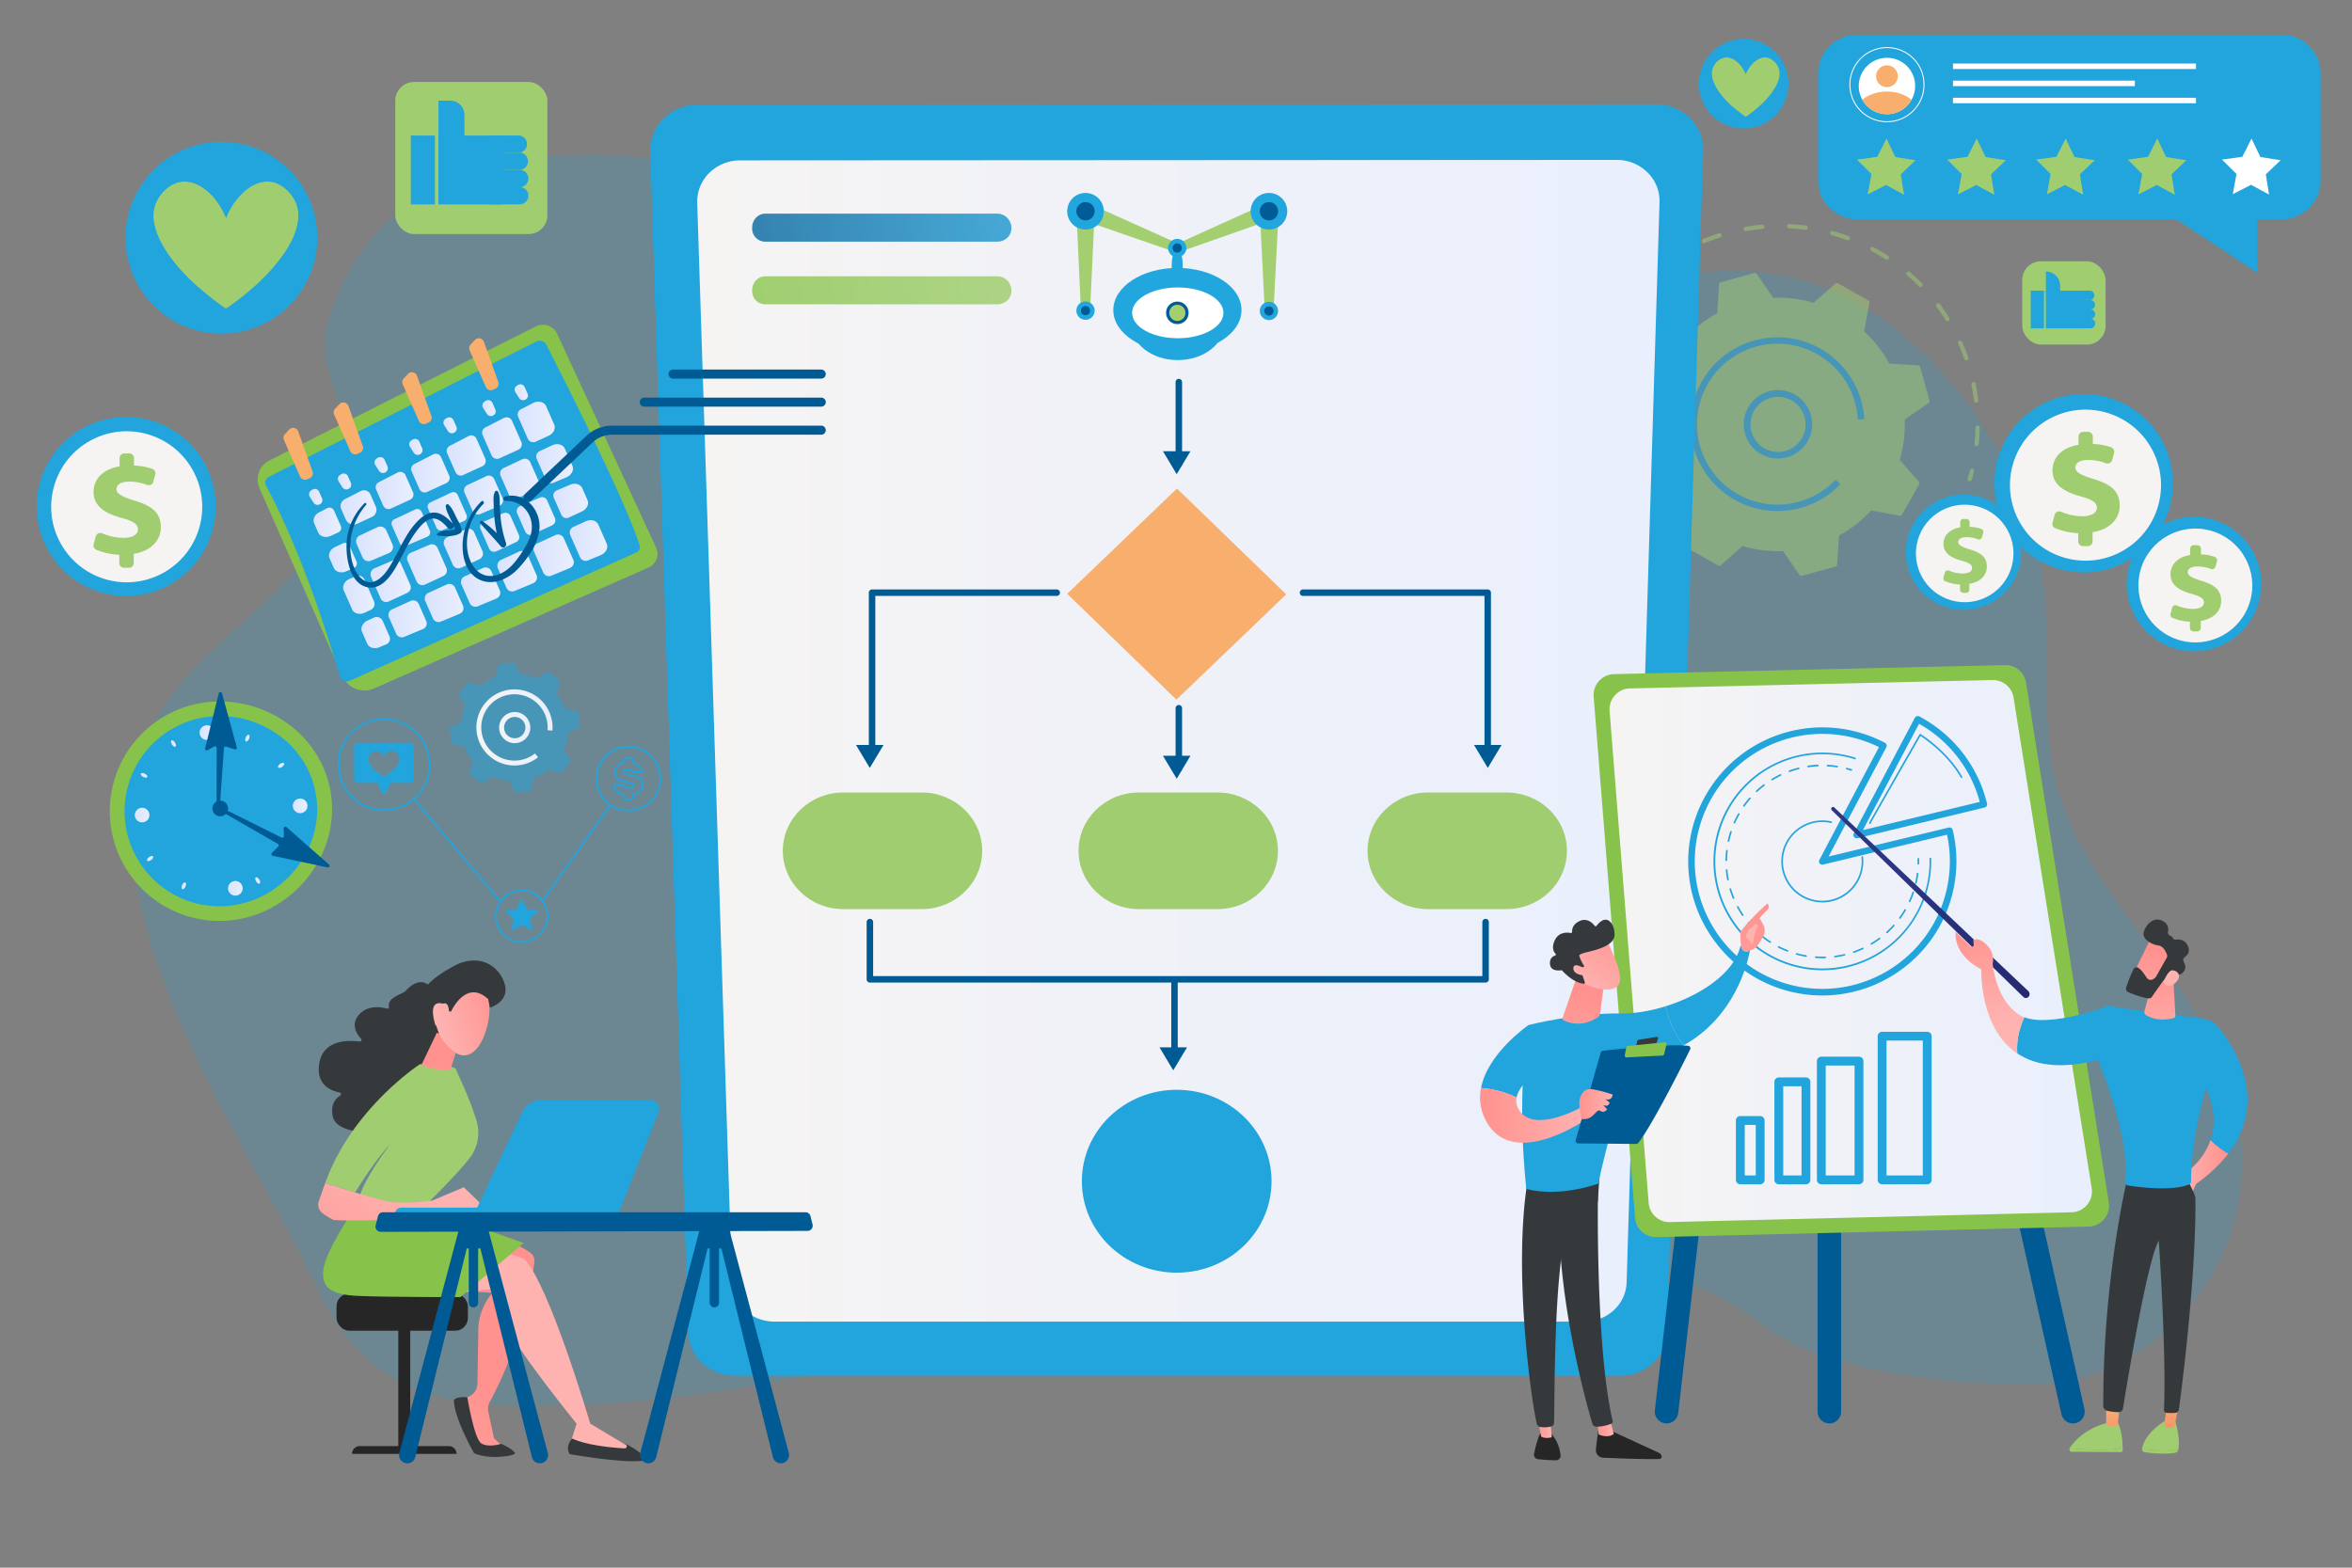 <svg xmlns="http://www.w3.org/2000/svg" xmlns:xlink="http://www.w3.org/1999/xlink" viewBox="0 0 2475 1650"><rect x="0" y="0" width="2475" height="1650" fill="#808080" stroke="none"/><defs><style>.cls-1,.cls-4{fill:#22a4dc;}.cls-1{opacity:0.2;}.cls-2{opacity:0.5;}.cls-3{fill:#a1cd71;}.cls-5{fill:url(#linear-gradient);}.cls-6{fill:#f8ae6c;}.cls-7{fill:#005b94;}.cls-8{opacity:0.8;}.cls-9{fill:url(#linear-gradient-2);}.cls-10{fill:url(#linear-gradient-3);}.cls-11{fill:#262626;}.cls-12{fill:url(#linear-gradient-4);}.cls-13{fill:#36393b;}.cls-14{fill:url(#linear-gradient-5);}.cls-15{fill:#87c34a;}.cls-16{fill:url(#linear-gradient-6);}.cls-17{fill:url(#linear-gradient-7);}.cls-18{fill:url(#linear-gradient-8);}.cls-19{fill:url(#linear-gradient-9);}.cls-20{fill:url(#linear-gradient-10);}.cls-21{fill:url(#linear-gradient-11);}.cls-22{fill:url(#linear-gradient-12);}.cls-23{fill:url(#linear-gradient-13);}.cls-24{fill:url(#linear-gradient-14);}.cls-25{fill:url(#linear-gradient-15);}.cls-26{fill:url(#linear-gradient-16);}.cls-27{fill:url(#linear-gradient-17);}.cls-28{fill:url(#linear-gradient-18);}.cls-29,.cls-87{fill:#fff;}.cls-29{opacity:0.78;}.cls-30{fill:url(#linear-gradient-19);}.cls-31{fill:url(#linear-gradient-20);}.cls-32{fill:url(#linear-gradient-21);}.cls-33{fill:url(#linear-gradient-22);}.cls-34{fill:url(#linear-gradient-23);}.cls-35{fill:url(#linear-gradient-24);}.cls-36{fill:url(#linear-gradient-25);}.cls-37{fill:url(#linear-gradient-26);}.cls-38{fill:url(#linear-gradient-27);}.cls-39{fill:url(#linear-gradient-28);}.cls-40{fill:url(#linear-gradient-29);}.cls-41{fill:url(#linear-gradient-30);}.cls-42{fill:url(#linear-gradient-31);}.cls-43{fill:url(#linear-gradient-32);}.cls-44{fill:url(#linear-gradient-33);}.cls-45{fill:url(#linear-gradient-34);}.cls-46{fill:url(#linear-gradient-35);}.cls-47{fill:url(#linear-gradient-36);}.cls-48{fill:url(#linear-gradient-37);}.cls-49{fill:url(#linear-gradient-38);}.cls-50{fill:url(#linear-gradient-39);}.cls-51{fill:url(#linear-gradient-40);}.cls-52{fill:url(#linear-gradient-41);}.cls-53{fill:url(#linear-gradient-42);}.cls-54{fill:url(#linear-gradient-43);}.cls-55{fill:url(#linear-gradient-44);}.cls-56{fill:url(#linear-gradient-45);}.cls-57{fill:url(#linear-gradient-46);}.cls-58{fill:url(#linear-gradient-47);}.cls-59{fill:url(#linear-gradient-48);}.cls-60{fill:url(#linear-gradient-49);}.cls-61{fill:url(#linear-gradient-50);}.cls-62{fill:url(#linear-gradient-51);}.cls-63{fill:url(#linear-gradient-52);}.cls-64{fill:url(#linear-gradient-53);}.cls-65{fill:url(#linear-gradient-54);}.cls-66{fill:url(#linear-gradient-55);}.cls-67{fill:url(#linear-gradient-56);}.cls-68{fill:url(#linear-gradient-57);}.cls-69{fill:url(#linear-gradient-58);}.cls-70{fill:url(#linear-gradient-59);}.cls-71{fill:url(#linear-gradient-60);}.cls-72{fill:url(#linear-gradient-61);}.cls-73{fill:url(#linear-gradient-62);}.cls-74{fill:url(#linear-gradient-63);}.cls-75{fill:url(#linear-gradient-64);}.cls-76{fill:url(#linear-gradient-65);}.cls-77{fill:url(#linear-gradient-66);}.cls-78{fill:url(#linear-gradient-67);}.cls-79{fill:url(#linear-gradient-68);}.cls-80{fill:url(#linear-gradient-69);}.cls-81{fill:url(#linear-gradient-70);}.cls-82{fill:url(#linear-gradient-71);}.cls-83{fill:url(#linear-gradient-72);}.cls-84{fill:url(#linear-gradient-73);}.cls-85{fill:url(#linear-gradient-74);}.cls-86{fill:#f6f4f3;}.cls-88{fill:none;stroke:#fff;stroke-miterlimit:10;}.cls-89{fill:#a3cf71;}.cls-90{fill:#22a6de;}.cls-91{fill:#005b96;}.cls-92{fill:url(#linear-gradient-75);}.cls-93{fill:url(#linear-gradient-76);}</style><linearGradient id="linear-gradient" x1="733.66" y1="779.68" x2="1746.37" y2="779.68" gradientUnits="userSpaceOnUse"><stop offset="0" stop-color="#f6f4f3"/><stop offset="1" stop-color="#e9effd"/></linearGradient><linearGradient id="linear-gradient-2" x1="1134.51" y1="200.2" x2="739.45" y2="275.45" gradientUnits="userSpaceOnUse"><stop offset="0" stop-color="#22a4dc"/><stop offset="1" stop-color="#005b94"/></linearGradient><linearGradient id="linear-gradient-3" x1="1134.51" y1="266.13" x2="739.45" y2="341.38" gradientUnits="userSpaceOnUse"><stop offset="0" stop-color="#a1cd71"/><stop offset="1" stop-color="#87c34a"/></linearGradient><linearGradient id="linear-gradient-4" x1="492.13" y1="1453.83" x2="381.13" y2="1595.83" gradientUnits="userSpaceOnUse"><stop offset="0" stop-color="#ff928e"/><stop offset="1" stop-color="#feb3b1"/></linearGradient><linearGradient id="linear-gradient-5" x1="575.94" y1="1075.01" x2="573.94" y2="1329.01" xlink:href="#linear-gradient-4"/><linearGradient id="linear-gradient-6" x1="459.57" y1="1121" x2="418.57" y2="1226" xlink:href="#linear-gradient-4"/><linearGradient id="linear-gradient-7" x1="529.28" y1="1061.98" x2="463.28" y2="1079.98" xlink:href="#linear-gradient-4"/><linearGradient id="linear-gradient-8" x1="525.94" y1="1049.73" x2="459.94" y2="1067.73" xlink:href="#linear-gradient-4"/><linearGradient id="linear-gradient-9" x1="339.22" y1="1399.97" x2="438.22" y2="1240.97" xlink:href="#linear-gradient-4"/><linearGradient id="linear-gradient-10" x1="308.14" y1="848.18" x2="323.53" y2="848.18" gradientUnits="userSpaceOnUse"><stop offset="0" stop-color="#dae3fe"/><stop offset="1" stop-color="#e9effd"/></linearGradient><linearGradient id="linear-gradient-11" x1="141.84" y1="857.85" x2="157.24" y2="857.85" xlink:href="#linear-gradient-10"/><linearGradient id="linear-gradient-12" x1="239.95" y1="934.95" x2="255.35" y2="934.95" xlink:href="#linear-gradient-10"/><linearGradient id="linear-gradient-13" x1="210.02" y1="771.08" x2="225.42" y2="771.08" xlink:href="#linear-gradient-10"/><linearGradient id="linear-gradient-14" x1="191.07" y1="932.33" x2="195.73" y2="932.33" xlink:href="#linear-gradient-10"/><linearGradient id="linear-gradient-15" x1="257.97" y1="776.9" x2="262.63" y2="776.9" xlink:href="#linear-gradient-10"/><linearGradient id="linear-gradient-16" x1="154.58" y1="903.67" x2="161.24" y2="903.67" xlink:href="#linear-gradient-10"/><linearGradient id="linear-gradient-17" x1="292.46" y1="805.57" x2="299.12" y2="805.57" xlink:href="#linear-gradient-10"/><linearGradient id="linear-gradient-18" x1="148.01" y1="816.04" x2="155.09" y2="816.04" xlink:href="#linear-gradient-10"/><linearGradient id="linear-gradient-19" x1="179.93" y1="782.55" x2="185.13" y2="782.55" xlink:href="#linear-gradient-10"/><linearGradient id="linear-gradient-20" x1="268.57" y1="926.69" x2="273.77" y2="926.69" xlink:href="#linear-gradient-10"/><linearGradient id="linear-gradient-21" x1="469.99" y1="479.4" x2="511.12" y2="479.4" xlink:href="#linear-gradient-10"/><linearGradient id="linear-gradient-22" x1="395.26" y1="516.24" x2="435.08" y2="516.24" xlink:href="#linear-gradient-10"/><linearGradient id="linear-gradient-23" x1="446.94" y1="634.66" x2="487.72" y2="634.66" xlink:href="#linear-gradient-10"/><linearGradient id="linear-gradient-24" x1="408.76" y1="651.38" x2="449.06" y2="651.38" xlink:href="#linear-gradient-10"/><linearGradient id="linear-gradient-25" x1="374.66" y1="572.43" x2="413.55" y2="572.43" xlink:href="#linear-gradient-10"/><linearGradient id="linear-gradient-26" x1="389.93" y1="611.48" x2="432.29" y2="611.48" xlink:href="#linear-gradient-10"/><linearGradient id="linear-gradient-27" x1="432.64" y1="497.94" x2="473.16" y2="497.94" xlink:href="#linear-gradient-10"/><linearGradient id="linear-gradient-28" x1="428.35" y1="594.39" x2="470.24" y2="594.39" xlink:href="#linear-gradient-10"/><linearGradient id="linear-gradient-29" x1="449.97" y1="538.15" x2="491.25" y2="538.15" xlink:href="#linear-gradient-10"/><linearGradient id="linear-gradient-30" x1="488.31" y1="521.05" x2="529.38" y2="521.05" xlink:href="#linear-gradient-10"/><linearGradient id="linear-gradient-31" x1="412.01" y1="555.28" x2="452.71" y2="555.28" xlink:href="#linear-gradient-10"/><linearGradient id="linear-gradient-32" x1="466.89" y1="577.3" x2="508.23" y2="577.3" xlink:href="#linear-gradient-10"/><linearGradient id="linear-gradient-33" x1="505.18" y1="560.22" x2="546.44" y2="560.22" xlink:href="#linear-gradient-10"/><linearGradient id="linear-gradient-34" x1="358.4" y1="534.02" x2="396.16" y2="534.02" xlink:href="#linear-gradient-10"/><linearGradient id="linear-gradient-35" x1="380.33" y1="665.79" x2="410.36" y2="665.79" xlink:href="#linear-gradient-10"/><linearGradient id="linear-gradient-36" x1="599.53" y1="568.92" x2="639.05" y2="568.92" xlink:href="#linear-gradient-10"/><linearGradient id="linear-gradient-37" x1="361.09" y1="625.99" x2="394.15" y2="625.99" xlink:href="#linear-gradient-10"/><linearGradient id="linear-gradient-38" x1="346.22" y1="586.9" x2="375.55" y2="586.9" xlink:href="#linear-gradient-10"/><linearGradient id="linear-gradient-39" x1="544.72" y1="444.12" x2="583.73" y2="444.12" xlink:href="#linear-gradient-10"/><linearGradient id="linear-gradient-40" x1="485.09" y1="617.94" x2="526.42" y2="617.94" xlink:href="#linear-gradient-10"/><linearGradient id="linear-gradient-41" x1="564.22" y1="488.02" x2="602.91" y2="488.02" xlink:href="#linear-gradient-10"/><linearGradient id="linear-gradient-42" x1="582.26" y1="527.23" x2="618.83" y2="527.23" xlink:href="#linear-gradient-10"/><linearGradient id="linear-gradient-43" x1="543.72" y1="543.13" x2="584.43" y2="543.13" xlink:href="#linear-gradient-10"/><linearGradient id="linear-gradient-44" x1="561.39" y1="584.5" x2="603.82" y2="584.5" xlink:href="#linear-gradient-10"/><linearGradient id="linear-gradient-45" x1="329.99" y1="549.74" x2="359.04" y2="549.74" xlink:href="#linear-gradient-10"/><linearGradient id="linear-gradient-46" x1="523.35" y1="601.22" x2="565.12" y2="601.22" xlink:href="#linear-gradient-10"/><linearGradient id="linear-gradient-47" x1="507.34" y1="461.08" x2="549.12" y2="461.08" xlink:href="#linear-gradient-10"/><linearGradient id="linear-gradient-48" x1="526.27" y1="503.92" x2="567.91" y2="503.92" xlink:href="#linear-gradient-10"/><linearGradient id="linear-gradient-49" x1="325.24" y1="523.02" x2="339.32" y2="523.02" xlink:href="#linear-gradient-10"/><linearGradient id="linear-gradient-50" x1="355.55" y1="506.78" x2="369.64" y2="506.78" xlink:href="#linear-gradient-10"/><linearGradient id="linear-gradient-51" x1="394.09" y1="489.44" x2="408.17" y2="489.44" xlink:href="#linear-gradient-10"/><linearGradient id="linear-gradient-52" x1="430.61" y1="470.37" x2="444.7" y2="470.37" xlink:href="#linear-gradient-10"/><linearGradient id="linear-gradient-53" x1="466.65" y1="447.63" x2="480.74" y2="447.63" xlink:href="#linear-gradient-10"/><linearGradient id="linear-gradient-54" x1="507.65" y1="429.56" x2="521.73" y2="429.56" xlink:href="#linear-gradient-10"/><linearGradient id="linear-gradient-55" x1="541.57" y1="412.86" x2="555.65" y2="412.86" xlink:href="#linear-gradient-10"/><linearGradient id="linear-gradient-56" x1="1693.7" y1="1001" x2="2201.34" y2="1001" xlink:href="#linear-gradient"/><linearGradient id="linear-gradient-57" x1="4119.17" y1="1083.11" x2="3765.24" y2="1582.46" gradientTransform="matrix(-0.98, -0.17, -0.17, 0.98, 6250.91, 542.25)" gradientUnits="userSpaceOnUse"><stop offset="0" stop-color="#2b3582"/><stop offset="1" stop-color="#150e42"/></linearGradient><linearGradient id="linear-gradient-58" x1="3678.97" y1="1227.99" x2="3730.73" y2="1227.99" gradientTransform="matrix(-1, 0, 0, 1, 6023.79, 0)" xlink:href="#linear-gradient-4"/><linearGradient id="linear-gradient-59" x1="3741.98" y1="1463.68" x2="3734.13" y2="1532.19" gradientTransform="matrix(-1, 0, 0, 1, 6023.79, 0)" gradientUnits="userSpaceOnUse"><stop offset="0" stop-color="#f9b776"/><stop offset="1" stop-color="#f47960"/></linearGradient><linearGradient id="linear-gradient-60" x1="3802.31" y1="1471.02" x2="3794.46" y2="1539.47" xlink:href="#linear-gradient-59"/><linearGradient id="linear-gradient-61" x1="2268.24" y1="1017.31" x2="2279.46" y2="1113.87" xlink:href="#linear-gradient-4"/><linearGradient id="linear-gradient-62" x1="944.55" y1="1678.93" x2="891.31" y2="1749.37" gradientTransform="matrix(-0.69, -0.73, -0.73, 0.69, 4140.33, 531.41)" xlink:href="#linear-gradient-4"/><linearGradient id="linear-gradient-63" x1="867.31" y1="1735.5" x2="910.02" y2="1691.68" gradientTransform="matrix(-0.69, -0.73, -0.73, 0.69, 4140.33, 531.41)" xlink:href="#linear-gradient-4"/><linearGradient id="linear-gradient-64" x1="3942.81" y1="969.83" x2="3910.54" y2="1075.3" gradientTransform="matrix(-1, 0, 0, 1, 6023.79, 0)" xlink:href="#linear-gradient-4"/><linearGradient id="linear-gradient-65" x1="3953.59" y1="973.34" x2="3921.44" y2="1078.38" gradientTransform="matrix(-1, 0, 0, 1, 6023.79, 0)" xlink:href="#linear-gradient-4"/><linearGradient id="linear-gradient-66" x1="1680.72" y1="1502.79" x2="1698.17" y2="1502.79" xlink:href="#linear-gradient-4"/><linearGradient id="linear-gradient-67" x1="1617.85" y1="1501.89" x2="1632.91" y2="1501.89" xlink:href="#linear-gradient-4"/><linearGradient id="linear-gradient-68" x1="1864.86" y1="951.68" x2="1753.54" y2="1117.55" xlink:href="#linear-gradient-4"/><linearGradient id="linear-gradient-69" x1="1904.28" y1="782.26" x2="1844.16" y2="978.19" xlink:href="#linear-gradient-4"/><linearGradient id="linear-gradient-70" x1="1557.49" y1="1173.92" x2="1670.27" y2="1173.92" xlink:href="#linear-gradient-4"/><linearGradient id="linear-gradient-71" x1="1661.9" y1="1162.09" x2="1697.04" y2="1162.09" xlink:href="#linear-gradient-4"/><linearGradient id="linear-gradient-72" x1="1669.28" y1="1050.29" x2="1640.33" y2="1153.82" xlink:href="#linear-gradient-4"/><linearGradient id="linear-gradient-73" x1="1712.03" y1="975.08" x2="1663.05" y2="1038.54" xlink:href="#linear-gradient-4"/><linearGradient id="linear-gradient-74" x1="1704.21" y1="969.05" x2="1655.22" y2="1032.5" xlink:href="#linear-gradient-4"/><linearGradient id="linear-gradient-75" x1="525.27" y1="765.8" x2="558.04" y2="765.8" xlink:href="#linear-gradient"/><linearGradient id="linear-gradient-76" x1="501.3" y1="765.62" x2="581.46" y2="765.62" xlink:href="#linear-gradient"/></defs><g id="Illustration"><path class="cls-1" d="M176.94,737.32c58.94-87.17,183.86-133.88,187.13-264.5,1.23-49.46-34.07-89.21-18.18-137.71,106.57-325.35,610-102.37,827.44-33.61,90.54,28.63,198.86,60.52,296.21,56.34,112.07-4.81,216.19-61.15,327.12-71.72,34.18-3.26,66.11-.46,96,7.64,111.94,30.37,210.78,144.43,248,271.14,30.17,102.71-8.38,204.11,39,304.7,50.49,107.21,149.93,181.67,175,305.45,30.07,148.55-84.81,277.74-208.21,281.78-78.55,2.57-224.15-10.72-290.88-62-81.25-62.51-161.11-66.62-255.83-64.23-180.27,4.56-360.52,47.53-538.46,78.12-152.48,26.21-302.76,65-457.28,70-113.49,3.62-209.79,5.25-271.2-125.31C259.34,1197.26,53.3,920.17,176.94,737.32Z"/><g class="cls-2"><path class="cls-3" d="M1760.35,273.24a2.28,2.28,0,0,1-1.72-4.14c2.58-1.65,5.22-3.27,7.84-4.79a2.27,2.27,0,0,1,2.28,3.93c-2.55,1.49-5.13,3.07-7.66,4.69A2.29,2.29,0,0,1,1760.35,273.24Z"/><path class="cls-3" d="M2080.46,469.58a2.21,2.21,0,0,1-.73.05,2.28,2.28,0,0,1-2-2.5c.58-5.71.93-11.52,1-17.24a2.28,2.28,0,0,1,4.55.08c-.1,5.85-.46,11.78-1.06,17.63A2.26,2.26,0,0,1,2080.46,469.58Zm-.41-45.77-.23,0a2.27,2.27,0,0,1-2.52-2c-.69-5.68-1.62-11.42-2.79-17a2.33,2.33,0,0,1,1.77-2.69,2.28,2.28,0,0,1,2.69,1.77c1.18,5.75,2.14,11.61,2.84,17.42A2.27,2.27,0,0,1,2080.05,423.81Zm-10.41-44.57a2.27,2.27,0,0,1-2.64-1.46c-1.9-5.42-4.06-10.82-6.4-16a2.27,2.27,0,0,1,4.15-1.86c2.4,5.34,4.59,10.86,6.54,16.39a2.28,2.28,0,0,1-1.39,2.9ZM2049.84,338a2.26,2.26,0,0,1-2.42-1c-3-4.87-6.32-9.66-9.76-14.25a2.28,2.28,0,0,1,3.64-2.73c3.51,4.7,6.87,9.6,10,14.57a2.27,2.27,0,0,1-1.43,3.42Zm-28.35-35.88a2.26,2.26,0,0,1-2.12-.62c-4-4.07-8.27-8-12.64-11.76a2.28,2.28,0,0,1,3-3.46c4.46,3.82,8.8,7.86,12.92,12a2.27,2.27,0,0,1,0,3.21A2.3,2.3,0,0,1,2021.49,302.12ZM1986,273.31a2.21,2.21,0,0,1-1.72-.31c-4.83-3.1-9.84-6-14.91-8.73a2.27,2.27,0,1,1,2.14-4c5.17,2.75,10.3,5.75,15.23,8.92a2.27,2.27,0,0,1-.74,4.13Zm-41-20.41a2.22,2.22,0,0,1-1.27-.09c-5.4-2-10.93-3.76-16.45-5.28a2.28,2.28,0,0,1,1.21-4.39c5.64,1.56,11.29,3.38,16.81,5.41a2.27,2.27,0,0,1-.3,4.35Zm-44.42-11a2.13,2.13,0,0,1-.8,0c-5.69-.75-11.48-1.28-17.2-1.56a2.27,2.27,0,0,1,.22-4.54c5.85.29,11.77.82,17.58,1.6a2.27,2.27,0,0,1,.2,4.47Zm-107,14a2.27,2.27,0,0,1-1.36-4.32c5.39-2.22,11-4.25,16.58-6a2.27,2.27,0,1,1,1.38,4.33c-5.49,1.75-11,3.74-16.23,5.91A2.65,2.65,0,0,1,1793.54,255.92Zm61.27-15-.3.05c-5.71.51-11.47,1.27-17.12,2.26a2.27,2.27,0,1,1-.78-4.48c5.78-1,11.66-1.79,17.49-2.31a2.27,2.27,0,0,1,.71,4.48Z"/><path class="cls-3" d="M2073.26,506.45a2.25,2.25,0,0,1-1.12,0,2.27,2.27,0,0,1-1.55-2.82c.82-2.84,1.61-5.76,2.32-8.68a2.28,2.28,0,1,1,4.42,1.08c-.73,3-1.53,6-2.38,8.87A2.27,2.27,0,0,1,2073.26,506.45Z"/><path class="cls-3" d="M2019.53,509.81a2.52,2.52,0,0,0-.3-2.89l-20.15-22.81a132.69,132.69,0,0,0,5.27-42.63l25.06-17.23a2.48,2.48,0,0,0,1-2.72l-9.74-35.18a2.49,2.49,0,0,0-2.25-1.83l-30.36-1.88a132.69,132.69,0,0,0-26.44-33.85l5.54-29.93a2.51,2.51,0,0,0-1.22-2.63l-31.77-18a2.51,2.51,0,0,0-2.89.31l-22.81,20.14a132.35,132.35,0,0,0-42.62-5.26l-17.23-25.07a2.53,2.53,0,0,0-2.73-1l-35.18,9.74a2.51,2.51,0,0,0-1.83,2.26L1807,329.72a132.68,132.68,0,0,0-33.85,26.45l-29.92-5.55a2.5,2.5,0,0,0-2.63,1.23l-18,31.76a2.51,2.51,0,0,0,.3,2.89l20.15,22.81a132.69,132.69,0,0,0-5.27,42.63l-25.06,17.22a2.49,2.49,0,0,0-1,2.73l9.74,35.18a2.49,2.49,0,0,0,2.25,1.83l30.36,1.88a132.47,132.47,0,0,0,26.44,33.85L1775,574.55a2.5,2.5,0,0,0,1.22,2.64l31.77,18a2.48,2.48,0,0,0,2.88-.3l22.81-20.14a132.72,132.72,0,0,0,42.63,5.26l17.23,25.06a2.51,2.51,0,0,0,2.73,1l35.18-9.74a2.51,2.51,0,0,0,1.83-2.26l1.88-30.35A132.46,132.46,0,0,0,1969,537.25l29.93,5.55a2.51,2.51,0,0,0,2.63-1.23Z"/><path class="cls-4" d="M1878.84,481.7a36,36,0,1,1,9.94-3.86A35.56,35.56,0,0,1,1878.84,481.7Zm-14.13-63.3a29,29,0,1,0,31.56,14A29,29,0,0,0,1864.71,418.4Z"/><path class="cls-4" d="M1890.23,535.7a91.5,91.5,0,0,1-108-64.9c-.41-1.5-.79-3-1.12-4.49a91.49,91.49,0,1,1,180.59-26.23c0,.37,0,.73.07,1.1l-6.81.4a84.18,84.18,0,0,0-1.91-13.64c-.31-1.39-.66-2.78-1-4.15h0c-.25-.93-.53-1.85-.81-2.76a84,84,0,0,0-33.73-45l-1.21-.79c-1.35-.86-2.72-1.69-4.13-2.49a84.67,84.67,0,0,0-124.36,92.12c.31,1.39.65,2.78,1,4.16a84.68,84.68,0,0,0,142.89,35.84l4.94,4.7a91.41,91.41,0,0,1-41.81,25C1893.26,535,1891.75,535.36,1890.23,535.7Z"/></g><path class="cls-4" d="M1778.3,124.23a50.16,50.16,0,0,0-35.37-14.41l-1009.44.57a50.22,50.22,0,0,0-35.36,14.45,46.62,46.62,0,0,0-13.86,34.54l40,1243.2c.83,25.66,22.64,45.31,49.26,45.31h931.54c26.65,0,48.47-19.7,49.26-45.39l37.88-1244.13A45.77,45.77,0,0,0,1778.3,124.23Z"/><path class="cls-5" d="M1733.63,181.46a45.87,45.87,0,0,0-32.33-13.17l-922.62.52A45.89,45.89,0,0,0,746.36,182a42.63,42.63,0,0,0-12.68,31.57l36.58,1136.12c.75,23.45,20.68,41.35,45,41.35h851.43c24.36,0,44.31-17.94,45-41.42l34.62-1137A41.75,41.75,0,0,0,1733.63,181.46Z"/><ellipse class="cls-4" cx="1238.24" cy="1243.25" rx="99.8" ry="96.24"/><ellipse class="cls-4" cx="1240.6" cy="1243.25" rx="92.73" ry="89.42"/><polygon class="cls-6" points="1238.52 514.17 1123.02 625 1237.96 736.39 1353.47 625.55 1238.52 514.17"/><polygon class="cls-6" points="1238.5 523.26 1132.44 625.02 1237.98 727.29 1344.04 625.53 1238.5 523.26"/><path class="cls-3" d="M1648.89,895.47c0,33.9-28.5,61.38-63.65,61.38h-82.52c-35.15,0-63.65-27.48-63.65-61.38h0c0-33.9,28.5-61.38,63.65-61.38h82.52c35.15,0,63.65,27.48,63.65,61.38Z"/><path class="cls-3" d="M1640.2,895.47c0,31.7-26.22,56.84-58.56,56.84h-76.58c-32.35,0-58.57-25.14-58.57-56.84h0c0-31.7,26.22-56.83,58.57-56.83h76.58c32.34,0,58.56,25.13,58.56,56.83Z"/><path class="cls-3" d="M1344.77,895.47c0,33.9-28.5,61.38-63.66,61.38H1198.6c-35.15,0-63.65-27.48-63.65-61.38h0c0-33.9,28.5-61.38,63.65-61.38h82.51c35.16,0,63.66,27.48,63.66,61.38Z"/><path class="cls-3" d="M1336.08,895.47c0,31.7-26.22,56.84-58.57,56.84h-76.58c-32.34,0-58.56-25.14-58.56-56.84h0c0-31.7,26.22-56.83,58.56-56.83h76.58c32.35,0,58.57,25.13,58.57,56.83Z"/><path class="cls-3" d="M1033.57,895.47c0,33.9-28.5,61.38-63.65,61.38H887.4c-35.15,0-63.65-27.48-63.65-61.38h0c0-33.9,28.5-61.38,63.65-61.38h82.52c35.15,0,63.65,27.48,63.65,61.38Z"/><path class="cls-3" d="M1024.88,895.47c0,31.7-26.22,56.84-58.56,56.84H889.73c-32.34,0-58.56-25.14-58.56-56.84h0c0-31.7,26.22-56.83,58.56-56.83h76.59c32.34,0,58.56,25.13,58.56,56.83Z"/><path class="cls-7" d="M1240.47,492a3.41,3.41,0,0,1-3.41-3.41V402.16a3.41,3.41,0,0,1,6.82,0v86.39A3.41,3.41,0,0,1,1240.47,492Z"/><polygon class="cls-7" points="1252.72 474.91 1238.24 499.1 1223.76 474.91 1252.72 474.91"/><path class="cls-7" d="M1240.47,812.5a3.41,3.41,0,0,1-3.41-3.41V745.43a3.41,3.41,0,0,1,6.82,0v63.66A3.41,3.41,0,0,1,1240.47,812.5Z"/><polygon class="cls-7" points="1252.72 795.45 1238.24 819.63 1223.76 795.45 1252.72 795.45"/><path class="cls-7" d="M1235.92,1119.4a3.41,3.41,0,0,1-3.41-3.41v-84.12a3.41,3.41,0,1,1,6.82,0V1116A3.41,3.41,0,0,1,1235.92,1119.4Z"/><polygon class="cls-7" points="1249.1 1102.35 1234.62 1126.53 1220.13 1102.35 1249.1 1102.35"/><path class="cls-7" d="M917.66,789.76a3.4,3.4,0,0,1-3.41-3.41V623.81a3.41,3.41,0,0,1,3.41-3.41H1112a3.41,3.41,0,1,1,0,6.82H921.07V786.35A3.41,3.41,0,0,1,917.66,789.76Z"/><polygon class="cls-7" points="929.74 784.08 915.26 808.27 900.77 784.08 929.74 784.08"/><path class="cls-7" d="M1565.55,789.76a3.41,3.41,0,0,1-3.41-3.41V627.22h-191a3.41,3.41,0,0,1,0-6.82h194.37a3.41,3.41,0,0,1,3.41,3.41V786.35A3.4,3.4,0,0,1,1565.55,789.76Z"/><polygon class="cls-7" points="1551.12 784.08 1565.6 808.27 1580.09 784.08 1551.12 784.08"/><path class="cls-7" d="M1563.28,1034.15H915.38a3.41,3.41,0,0,1-3.41-3.41V970.49a3.41,3.41,0,0,1,6.82,0v56.84h641.08V970.49a3.41,3.41,0,0,1,6.82,0v60.25A3.41,3.41,0,0,1,1563.28,1034.15Z"/><g class="cls-8"><path class="cls-9" d="M1064.29,240.36c0,7.95-6.75,14-15,14H805.68a13.74,13.74,0,0,1-14.19-14v-.76c0-7.95,5.94-14.76,14.19-14.76h243.61a15,15,0,0,1,15,14.76Z"/><path class="cls-10" d="M1064.29,306.29c0,7.95-6.75,14-15,14H805.68a13.74,13.74,0,0,1-14.19-14v-.76c0-7.95,5.94-14.76,14.19-14.76h243.61a15,15,0,0,1,15,14.76Z"/></g><rect class="cls-11" x="419.13" y="1391.83" width="12.55" height="135.77" transform="translate(850.81 2919.42) rotate(180)"/><path class="cls-11" d="M370.43,1530.21h110a8.17,8.17,0,0,0-8.17-8.17H378.6a8.17,8.17,0,0,0-8.17,8.17Z"/><rect class="cls-11" x="354.11" y="1361.41" width="138.25" height="39.21" rx="13.5"/><path class="cls-12" d="M518.09,1301.3s18.65,2.89,39.63,16.91a10.46,10.46,0,0,1,4.61,10c-2.51,19.89-12.84,84.28-46.89,147.17a15.9,15.9,0,0,0-1.52,10.87l5.92,27.53,11,10.28H502.55l-18.81-50.91,8-2.55a15.21,15.21,0,0,0,10.63-14.25l.95-54.62c-.81-24.33,14.92-41.12,14.92-41.12l-45.13-2.2Z"/><path class="cls-13" d="M541.84,1529c2.58,3.37-27.7,7.81-43,.45,0,0-21.2-36.89-21.2-55.88,0,0,1.68-3.87,14.13-3,0,0,7.12,43.68,14.64,48.57s21,.5,21,.5S538.05,1524.06,541.84,1529Z"/><path class="cls-14" d="M478.86,1361.41c.24-.42,48.59-5.82,48.59-5.82s-1.59,14.7,3.36,34.94,75.93,107.91,75.93,107.91L599.3,1522c23,8,45.65,9.3,67.93,4.09l-46.13-27.69s-43.17-147.11-69.62-173.36L503,1308.31Z"/><path class="cls-15" d="M370.43,1275.8s-27.86,41.44-30.15,60.34,7.63,26.58,36.86,27.84,107.26,1.25,107.26,1.25l66.6-56.92s-48.54-17.31-61.15-22.21S370.43,1275.8,370.43,1275.8Z"/><path class="cls-13" d="M602.11,1514.09s-8,7.77-2.6,16.4c0,0,63.48,11.25,80.72,6.15,0,0-3.58-8.17-23-17.47l1.43,1.1a2.32,2.32,0,0,1-1.53,4.16C644.35,1523.7,617.89,1521.36,602.11,1514.09Z"/><path class="cls-13" d="M426.72,1043.05c-3,3.24-19.38,6.75-17.42,16.51a1.79,1.79,0,0,1-2.24,2c-6.53-1.76-21-4-29.93,7.24-7.9,9.9-2,19.25,2.82,24.38a1.8,1.8,0,0,1-1.5,3c-12-1.52-38.14-1.88-42.41,22.58-4,22.82,11.9,29.25,21.31,31.06a1.79,1.79,0,0,1,.6,3.27c-4.7,3-10.14,9.14-7.94,21.3,3.45,19,40.8,17.49,45.16,17.24a1.65,1.65,0,0,0,.78-.23l59.83-34.12a1.8,1.8,0,0,0,.88-1.26l12.08-69.75a1.8,1.8,0,0,0-.48-1.56l-11.8-41.46C456,1042.85,445.89,1022.2,426.72,1043.05Z"/><path class="cls-3" d="M445.76,1270.32s32.44-30.89,48.41-51.35a43.41,43.41,0,0,0,7.35-39.06c-7.29-24.57-20.25-50-21.43-54-1.81-6.07-38.18-5.82-38.18-5.82s-71.58,46.45-99.7,125.14l31.58,9.83s18.69-31.35,37.16-51.28c0,0-31.95,42.2-33.08,59.48Z"/><path class="cls-16" d="M484.49,1092c-.38,1.26-9.87,32.73-10.62,33.39s-20.82,1.73-30.27-4.73l16-33.56Z"/><path class="cls-17" d="M512.2,1042.93s7.42,17.06-1.22,43-22.83,28.25-31.83,21.85S458.48,1090,457,1066.45,502,1021.35,512.2,1042.93Z"/><path class="cls-13" d="M474.53,1064.89s15.62-35.16,39.18-13.31l1.83,9s22.39-6.42,15-26.71-29.25-30.16-53.19-17-37,24.86-35.66,43.33,15.15,12.13,15.15,12.13,2.64-13.59,9.15-16,6.38,7.86,6.38,7.86Z"/><path class="cls-18" d="M466.25,1074.44s8.14-18-3.31-18.65-6.75,17.37-4.46,23.94Z"/><path class="cls-19" d="M511.85,1272.61l-23.84-23-33,13.93s-32.82,5.08-51.6,0l-18.78-5.09-42.45-13.21-6.66,18.84a11.32,11.32,0,0,0,4.14,13,75,75,0,0,0,10.72,6.68c5.59,2.44,137.79-1.69,137.79-1.69Z"/><path class="cls-4" d="M421.65,1283.44H422l138.25-.15a6.19,6.19,0,1,0,0-12.38l-138.25.15a6.19,6.19,0,0,0-.31,12.37Z"/><path class="cls-4" d="M684.51,1157.92H569.37a22,22,0,0,0-19.85,12.58l-53.23,112.87H639.38a13.34,13.34,0,0,0,12.4-8.44l41.28-104.44A9.19,9.19,0,0,0,684.51,1157.92Z"/><path class="cls-7" d="M765.85,1288.23c.53,2.2,51.31,192.64,64.18,240.92a8.73,8.73,0,0,1-8.35,11h0a8.68,8.68,0,0,1-8.4-6.64L756.92,1305Z"/><path class="cls-7" d="M738,1287.67c-.53,2.21-51.31,193.07-64.18,241.46a8.75,8.75,0,0,0,8.35,11h0a8.68,8.68,0,0,0,8.4-6.65l56.36-229Z"/><path class="cls-7" d="M735.93,1282h31.62v25.4A6.57,6.57,0,0,1,761,1314h-4.34v57a5,5,0,0,1-4.94,5h0a5,5,0,0,1-4.94-5v-57h-2.21a8.72,8.72,0,0,1-8.66-8.77Z"/><path class="cls-7" d="M512.24,1288.23c.53,2.2,51.31,192.64,64.19,240.92a8.73,8.73,0,0,1-8.36,11h0a8.67,8.67,0,0,1-8.39-6.64L503.31,1305Z"/><path class="cls-7" d="M484.44,1288.23c-.53,2.2-51.31,192.64-64.19,240.92a8.73,8.73,0,0,0,8.36,11h0a8.67,8.67,0,0,0,8.39-6.64L493.37,1305Z"/><path class="cls-7" d="M482.32,1282H514v25.4a6.57,6.57,0,0,1-6.53,6.61h-4.34v57a5,5,0,0,1-4.95,5h0a5,5,0,0,1-4.94-5v-57H491a8.72,8.72,0,0,1-8.67-8.77Z"/><path class="cls-7" d="M847.63,1275.9H403a5.42,5.42,0,0,0-5.24,4.11l-2.46,9.67a5.46,5.46,0,0,0,5.27,6.84l449.27-1a5.47,5.47,0,0,0,5.22-6.82l-2.15-8.61A5.43,5.43,0,0,0,847.63,1275.9Z"/><path class="cls-15" d="M115.56,853.81a115.5,115.5,0,0,0,115.5,115.5c63.79,0,118.35-54,118.35-117.76S294.85,738.31,231.06,738.31A115.5,115.5,0,0,0,115.56,853.81Z"/><path class="cls-4" d="M131.27,853.81a100,100,0,0,0,100,100c55.22,0,102.45-46.72,102.45-101.94s-47.23-98-102.45-98A100,100,0,0,0,131.27,853.81Z"/><path class="cls-4" d="M131.27,853.81a100,100,0,0,1,100-100,104.88,104.88,0,0,1,76.44,32.83l-77,64.09L214.84,952.44A100,100,0,0,1,131.27,853.81Z"/><path class="cls-4" d="M144.88,846.86c0,49.83,41.23,90.23,92.1,90.23s94.38-42.17,94.38-92S287.85,756.63,237,756.63,144.88,797,144.88,846.86Z"/><path class="cls-20" d="M308.15,848.62a7.7,7.7,0,1,0,7.24-8.13A7.7,7.7,0,0,0,308.15,848.62Z"/><path class="cls-21" d="M141.85,858.3a7.7,7.7,0,1,0,7.24-8.13A7.7,7.7,0,0,0,141.85,858.3Z"/><path class="cls-22" d="M246.27,927.38a7.7,7.7,0,1,0,8.95,6.19A7.7,7.7,0,0,0,246.27,927.38Z"/><path class="cls-23" d="M216.34,763.51a7.69,7.69,0,1,0,8.95,6.19A7.7,7.7,0,0,0,216.34,763.51Z"/><path class="cls-24" d="M191.55,931.78c-.79,2-.59,3.82.43,4.12s2.49-1,3.27-3,.59-3.82-.44-4.12S192.33,929.8,191.55,931.78Z"/><path class="cls-25" d="M258.45,776.35c-.79,2-.59,3.82.43,4.13s2.49-1.05,3.27-3,.59-3.82-.43-4.13S259.23,774.38,258.45,776.35Z"/><path class="cls-26" d="M156.61,902.23c-1.69,1.28-2.48,3-1.77,3.75s2.67.4,4.37-.88,2.48-3,1.77-3.75S158.31,901,156.61,902.23Z"/><path class="cls-27" d="M294.49,804.13c-1.69,1.28-2.48,3-1.77,3.76s2.67.39,4.36-.89,2.49-3,1.77-3.75S296.18,802.85,294.49,804.13Z"/><path class="cls-28" d="M152.23,814.22c-1.92-.91-3.78-.84-4.15.16s.88,2.56,2.79,3.47,3.78.84,4.15-.16S154.14,815.14,152.23,814.22Z"/><path class="cls-29" d="M302.82,891.38c-1.91-.91-3.77-.84-4.14.16s.87,2.56,2.79,3.47,3.77.84,4.15-.16S304.74,892.3,302.82,891.38Z"/><path class="cls-30" d="M184.05,781.35c-1.17-1.77-2.79-2.68-3.63-2s-.58,2.64.59,4.41,2.79,2.68,3.63,2S185.21,783.13,184.05,781.35Z"/><path class="cls-31" d="M272.69,925.49c-1.16-1.78-2.79-2.68-3.63-2s-.57,2.64.59,4.41,2.79,2.68,3.63,2S273.85,927.26,272.69,925.49Z"/><path class="cls-7" d="M234.36,850.71l61.84,30.84a1.77,1.77,0,0,0,2.56-1.64l-.25-8a1.77,1.77,0,0,1,2.94-1.38l44.71,39.36a1.77,1.77,0,0,1-1.54,3.06L287,900.7a1.77,1.77,0,0,1-.87-3l6.74-6.65a1.78,1.78,0,0,0-.36-2.8l-59.86-34.43a1.77,1.77,0,0,1-.67-2.38h0A1.77,1.77,0,0,1,234.36,850.71Z"/><path class="cls-7" d="M339.21,909.75a1.53,1.53,0,0,0,1-2.71L330.38,899a.79.79,0,0,0-1.12.1.81.81,0,0,0,.11,1.13l9.78,8.08c-13-3-43.57-9.63-44.2-9.69a.8.8,0,0,0-.88.71.8.8,0,0,0,.7.87c.91.15,24.31,5.24,44.1,9.55A1.32,1.32,0,0,0,339.21,909.75Z"/><path class="cls-7" d="M227.91,847.67l.12-60.46a1.76,1.76,0,0,0-2.63-1.51l-7,3.87a1.77,1.77,0,0,1-2.58-2l14.38-57.81a1.78,1.78,0,0,1,3.43,0l15.57,56.79a1.77,1.77,0,0,1-2.25,2.15l-9-2.93a1.77,1.77,0,0,0-2.31,1.61l-4.23,60.35a1.77,1.77,0,0,1-1.81,1.7h0A1.77,1.77,0,0,1,227.91,847.67Z"/><path class="cls-7" d="M244.47,781a.71.71,0,0,0,.29,0,.8.8,0,0,0,.46-1c-.29-.87-6.54-24-11.81-43.55a1.52,1.52,0,0,0-3,.08l-2.68,12.4a.79.79,0,1,0,1.55.34L232,736.78c3.35,13,11.49,43.11,11.72,43.71A.79.79,0,0,0,244.47,781Z"/><path class="cls-7" d="M223.54,850.91a8.23,8.23,0,1,0,8.23-8.22A8.23,8.23,0,0,0,223.54,850.91Z"/></g><g id="Layer_3" data-name="Layer 3"><path class="cls-15" d="M393.77,724.56a25.43,25.43,0,0,1-33.53-13L273,513.67a22.4,22.4,0,0,1,10.43-29l280.45-141.1a16.53,16.53,0,0,1,22.42,7.82l104.12,225a15.69,15.69,0,0,1-7.91,20.94Z"/><path class="cls-4" d="M367.77,716.66A7.38,7.38,0,0,1,357.65,712C349.4,683.33,319.76,585.41,280,511.18a6.84,6.84,0,0,1,2.93-9.33L564.34,359.48a7.87,7.87,0,0,1,10.55,3.43c16.15,31.47,82.22,161.28,98.17,210.94a6.22,6.22,0,0,1-3.39,7.58Z"/><path class="cls-4" d="M373.59,710.3a7.11,7.11,0,0,1-9.74-4.52c-7.94-27.56-36.46-121.79-74.73-193.23a6.58,6.58,0,0,1,2.81-9l270.83-137a7.56,7.56,0,0,1,10.14,3.29c15.55,30.29,79.13,155.21,94.48,203a6,6,0,0,1-3.26,7.3Z"/><path class="cls-6" d="M325.88,503.33l-2.63,1.17a5.69,5.69,0,0,1-7.49-2.91l-17-38.56a5.66,5.66,0,0,1,1.08-6.19l4.51-4.76a5.67,5.67,0,0,1,9.46,2l15.12,42.15A5.66,5.66,0,0,1,325.88,503.33Z"/><path class="cls-6" d="M378.73,476.59l-2.64,1.16a5.68,5.68,0,0,1-7.48-2.9l-17-38.56a5.67,5.67,0,0,1,1.07-6.2l4.52-4.76a5.67,5.67,0,0,1,9.45,2l15.13,42.16A5.69,5.69,0,0,1,378.73,476.59Z"/><path class="cls-6" d="M450.88,444.77l-2.64,1.17a5.68,5.68,0,0,1-7.48-2.91l-17-38.56a5.66,5.66,0,0,1,1.08-6.19l4.51-4.76a5.67,5.67,0,0,1,9.46,2l15.12,42.16A5.66,5.66,0,0,1,450.88,444.77Z"/><path class="cls-6" d="M521.32,409.06l-2.64,1.16a5.66,5.66,0,0,1-7.48-2.9l-17-38.56a5.67,5.67,0,0,1,1.07-6.2l4.52-4.76a5.67,5.67,0,0,1,9.45,2L524.37,402A5.69,5.69,0,0,1,521.32,409.06Z"/><path class="cls-32" d="M470.5,477l8.82,20a6,6,0,0,0,8,3l20.36-9.36a6,6,0,0,0,3-7.84l-9.27-21a6,6,0,0,0-8.23-2.89L473.2,469.3A6,6,0,0,0,470.5,477Z"/><path class="cls-33" d="M411.24,535.29l20.36-9.36a6,6,0,0,0,3-7.84l-7.88-17.88a6,6,0,0,0-8.19-2.91l-20,10.21a6,6,0,0,0-2.75,7.73l7.51,17A6,6,0,0,0,411.24,535.29Z"/><path class="cls-34" d="M470.17,615.18,450.76,624a6.52,6.52,0,0,0-3.26,8.57l8.05,18.26a6.51,6.51,0,0,0,8.47,3.39L483.7,646a6.53,6.53,0,0,0,3.47-8.65l-8.34-18.91A6.51,6.51,0,0,0,470.17,615.18Z"/><path class="cls-35" d="M448.51,653.59l-7.87-17.87a6.41,6.41,0,0,0-8.52-3.24l-19.61,8.91a6.42,6.42,0,0,0-3.21,8.42L416.9,667a6.4,6.4,0,0,0,8.32,3.33l19.89-8.27A6.4,6.4,0,0,0,448.51,653.59Z"/><path class="cls-36" d="M413,572.94l-6.47-14.66a6.89,6.89,0,0,0-9.23-3.46l-18.63,8.73a6.89,6.89,0,0,0-3.38,9l6.18,14a6.89,6.89,0,0,0,9,3.55l18.91-8.07A6.9,6.9,0,0,0,413,572.94Z"/><path class="cls-37" d="M431.75,615.56l-9.89-22.43a6.41,6.41,0,0,0-8.38-3.31l-19.36,8.27a6.89,6.89,0,0,0-3.6,9.12l10,22.62a6.41,6.41,0,0,0,8.58,3.22l19.52-9.1A6.41,6.41,0,0,0,431.75,615.56Z"/><path class="cls-38" d="M449.32,517.78l20.36-9.35a6,6,0,0,0,3-7.84l-8.59-19.48a6,6,0,0,0-8.18-2.91l-20,10.22a6,6,0,0,0-2.74,7.72l8.21,18.63A6,6,0,0,0,449.32,517.78Z"/><path class="cls-39" d="M469.69,597.74l-9.25-21a6.53,6.53,0,0,0-8.53-3.36l-19.6,8.37a6.52,6.52,0,0,0-3.4,8.63L438.43,612a6.52,6.52,0,0,0,8.72,3.28l19.33-9A6.52,6.52,0,0,0,469.69,597.74Z"/><path class="cls-40" d="M475,518.4l-22.16,10.38a4.94,4.94,0,0,0-2.42,6.47l8.89,20.17a5,5,0,0,0,6.47,2.56l22.5-9.62a4.94,4.94,0,0,0,2.58-6.54l-9.24-20.94A4.94,4.94,0,0,0,475,518.4Z"/><path class="cls-41" d="M488.84,518.6l8.47,19.21a6.21,6.21,0,0,0,8.13,3.21l20.16-8.62a6.22,6.22,0,0,0,3.25-8.22l-8.78-19.9a6.21,6.21,0,0,0-8.32-3.12l-19.86,9.31A6.21,6.21,0,0,0,488.84,518.6Z"/><path class="cls-42" d="M427.21,574.44l22.5-9.61a5,5,0,0,0,2.58-6.54l-8.65-19.62a5,5,0,0,0-6.62-2.49l-22.16,10.39a5,5,0,0,0-2.43,6.47l8.31,18.85A5,5,0,0,0,427.21,574.44Z"/><path class="cls-43" d="M490.45,556.94l-19.6,8.37a6.53,6.53,0,0,0-3.41,8.63l9,20.36a6.53,6.53,0,0,0,8.72,3.28l19.32-9a6.52,6.52,0,0,0,3.21-8.54L499,560.3A6.52,6.52,0,0,0,490.45,556.94Z"/><path class="cls-44" d="M529.66,540.18l-21,9a5.78,5.78,0,0,0-3,7.64l9,20.5a5.78,5.78,0,0,0,7.72,2.91l20.68-9.65A5.76,5.76,0,0,0,546,563l-8.74-19.82A5.78,5.78,0,0,0,529.66,540.18Z"/><path class="cls-45" d="M375.88,551.22l15.46-7.11a8.28,8.28,0,0,0,4.12-10.86l-5.67-12.85a7.38,7.38,0,0,0-10.11-3.59l-16.86,8.62a8.1,8.1,0,0,0-3.73,10.49l4.73,10.72A9,9,0,0,0,375.88,551.22Z"/><path class="cls-46" d="M402.69,653.52a6.89,6.89,0,0,0-9.16-3.49l-6.75,3.06c-5.13,2.33-7.72,7.65-5.83,11.94l5.47,12.42c1.88,4.25,7.48,5.94,12.64,3.79l7.35-3.06a6.4,6.4,0,0,0,3.4-8.5Z"/><path class="cls-47" d="M616.62,548.58l-13.26,6a6.53,6.53,0,0,0-3.27,8.58l10.25,23.26a6.54,6.54,0,0,0,8.48,3.39l13.4-5.58c5.35-2.22,8.15-7.69,6.21-12.1l-8.8-19.95C627.7,547.84,621.85,546.21,616.62,548.58Z"/><path class="cls-48" d="M383.62,644.92l6.55-3.06a6.9,6.9,0,0,0,3.4-9L383.51,610a6.89,6.89,0,0,0-9-3.56l-6.7,2.86c-5.28,2.26-8,7.69-6.1,12.06l8.8,20C372.44,645.75,378.37,647.37,383.62,644.92Z"/><path class="cls-49" d="M364,601.44l8.37-3.58a5.22,5.22,0,0,0,2.73-6.9l-7.26-16.47a5.22,5.22,0,0,0-7-2.61l-8.32,3.9c-5.05,2.36-7.58,7.63-5.71,11.88l4.43,10C353.15,602,358.83,603.65,364,601.44Z"/><path class="cls-50" d="M561.13,424.1l-13,6.66a6.21,6.21,0,0,0-2.86,8l10.13,23a6.21,6.21,0,0,0,8.28,3.14l13.67-6.28c5.1-2.34,7.67-7.64,5.79-11.92l-8.48-19.22C572.64,423,566.43,421.39,561.13,424.1Z"/><path class="cls-51" d="M508.32,597.83l-19.41,8.82a6.53,6.53,0,0,0-3.27,8.57l8.61,19.52a6.53,6.53,0,0,0,8.47,3.39l19.68-8.19a6.51,6.51,0,0,0,3.46-8.65L517,601.14A6.52,6.52,0,0,0,508.32,597.83Z"/><path class="cls-52" d="M581.21,468.61l-13.41,6.28a6.22,6.22,0,0,0-3,8.14l9.63,21.85a6.21,6.21,0,0,0,8.13,3.21l13.68-5.84c5.28-2.26,8-7.68,6.1-12.06l-7.94-18C592.4,467.76,586.46,466.15,581.21,468.61Z"/><path class="cls-53" d="M600,510.14l-14.23,6.08a5.77,5.77,0,0,0-3,7.64l7.93,18a5.78,5.78,0,0,0,7.73,2.91l14.07-6.57c5.06-2.36,7.6-7.63,5.73-11.89l-5.47-12.41C610.84,509.6,605.16,507.93,600,510.14Z"/><path class="cls-54" d="M544.21,540.32l8.49,19.25a5.77,5.77,0,0,0,7.72,2.9l20.68-9.64a5.78,5.78,0,0,0,2.84-7.56l-8.19-18.57a5.78,5.78,0,0,0-7.55-3l-21,9A5.78,5.78,0,0,0,544.21,540.32Z"/><path class="cls-55" d="M584.61,563.14,565.21,572a6.53,6.53,0,0,0-3.27,8.57l9.71,22a6.51,6.51,0,0,0,8.47,3.39l19.68-8.18a6.53,6.53,0,0,0,3.46-8.66l-10-22.64A6.53,6.53,0,0,0,584.61,563.14Z"/><path class="cls-56" d="M347.9,564.08l8.1-3.73a5.21,5.21,0,0,0,2.59-6.84l-7.1-16.11a5.21,5.21,0,0,0-7.14-2.54l-8.42,4.3c-4.81,2.46-7.14,7.58-5.32,11.7l4.23,9.61C336.78,564.85,342.66,566.48,347.9,564.08Z"/><path class="cls-57" d="M546.46,580.49l-19.07,8.67a6.88,6.88,0,0,0-3.45,9.05l9,20.43a6.52,6.52,0,0,0,8.47,3.39l19.68-8.18a6.53,6.53,0,0,0,3.46-8.66l-9.43-21.4A6.52,6.52,0,0,0,546.46,580.49Z"/><path class="cls-58" d="M507.87,457.89l9.43,21.39a6.21,6.21,0,0,0,8.28,3.13l19.92-9.15a6.22,6.22,0,0,0,3.09-8.16l-9.79-22.21a6.21,6.21,0,0,0-8.51-3l-19.56,10A6.22,6.22,0,0,0,507.87,457.89Z"/><path class="cls-59" d="M526.79,500.81l9.06,20.54a6.22,6.22,0,0,0,8.12,3.21l20.17-8.62a6.21,6.21,0,0,0,3.24-8.22L558,486.49a6.21,6.21,0,0,0-8.32-3.12l-19.86,9.31A6.22,6.22,0,0,0,526.79,500.81Z"/><path class="cls-60" d="M326,522.91l4.05,6.28a4.84,4.84,0,0,0,6,1.81l.32-.14a4.86,4.86,0,0,0,2.49-6.41l-3.06-6.93a4.86,4.86,0,0,0-7-2.19l-1.31.79A4.87,4.87,0,0,0,326,522.91Z"/><path class="cls-61" d="M356.33,506.67l4,6.27a4.87,4.87,0,0,0,6.05,1.82l.32-.14a4.87,4.87,0,0,0,2.48-6.41l-3.05-6.93a4.86,4.86,0,0,0-7-2.19l-1.31.79A4.86,4.86,0,0,0,356.33,506.67Z"/><path class="cls-62" d="M394.86,489.33l4,6.28a4.87,4.87,0,0,0,6.05,1.82l.32-.14a4.87,4.87,0,0,0,2.49-6.41L404.7,484a4.85,4.85,0,0,0-7-2.19l-1.31.79A4.86,4.86,0,0,0,394.86,489.33Z"/><path class="cls-63" d="M431.39,470.26l4,6.28a4.87,4.87,0,0,0,6.05,1.82l.31-.15a4.85,4.85,0,0,0,2.49-6.4l-3-6.93a4.87,4.87,0,0,0-7-2.2l-1.31.8A4.85,4.85,0,0,0,431.39,470.26Z"/><path class="cls-64" d="M467.43,447.52l4,6.27a4.87,4.87,0,0,0,6,1.82l.32-.14a4.86,4.86,0,0,0,2.48-6.41l-3.05-6.93a4.86,4.86,0,0,0-7-2.19l-1.31.79A4.87,4.87,0,0,0,467.43,447.52Z"/><path class="cls-65" d="M508.42,429.44l4,6.28a4.87,4.87,0,0,0,6,1.82l.32-.14a4.86,4.86,0,0,0,2.48-6.41l-3-6.93a4.85,4.85,0,0,0-7-2.19l-1.31.79A4.86,4.86,0,0,0,508.42,429.44Z"/><path class="cls-66" d="M542.34,412.75l4,6.27a4.86,4.86,0,0,0,6,1.82l.32-.14a4.86,4.86,0,0,0,2.49-6.41l-3.06-6.93a4.85,4.85,0,0,0-7-2.19l-1.3.79A4.86,4.86,0,0,0,542.34,412.75Z"/><path class="cls-7" d="M524.09,517.53a1.79,1.79,0,0,0-3.26.08c-2,3.95-1.48,8.4-1.36,12.71.15,5,.38,10.06.85,15.07a129.44,129.44,0,0,0,2.38,15.71,109.39,109.39,0,0,0-15.15-12.65c-1.46-1-3.4.89-2.18,2.3,7.08,8.23,14.69,16,21.63,24.32,2.46,2.95,6.68,0,5.52-3.38a118.74,118.74,0,0,1-5.85-28.4c-.41-4.63-.62-9.27-.76-13.92C525.78,525.26,526.09,521.23,524.09,517.53Z"/><path class="cls-7" d="M531.7,522.54a2.36,2.36,0,0,0,.68,4.67c20-.44,31.82,19.15,25.63,37.23-2.86,8.36-8.14,16.28-13.32,23.38s-11.76,13.88-20.36,16.88c-19.93,7-31.55-11.2-32.83-28.8a59,59,0,0,1,17.18-45.52c1.53-1.56-.59-4.24-2.18-2.67A66.66,66.66,0,0,0,487,569.47c-1.18,14.52,2.45,32.52,16.37,40,14.4,7.79,31.29.17,41.63-10.7,11.37-12,24-30.17,22.65-47.46C566.25,533.24,550.31,517.76,531.7,522.54Z"/><path class="cls-7" d="M479.74,543.6c-2.15-4.44-4.17-9.29-7.9-12.61-1.24-1.1-2.88.33-2.79,1.7.31,4.43,2.62,8.5,4.45,12.49.87,1.91,2,4,3.1,6.09-5.2-5.58-12.14-12.07-20.3-11.8-8.35.28-14.95,6.61-20.08,12.59-12,14.05-17.84,32.08-28.13,47.28-6.19,9.13-16.63,18.79-27.39,9.87-7.62-6.31-10.88-18.23-11.84-27.68-1.86-18.22,4.55-36.54,16.47-50.29.87-1-.74-2.55-1.7-1.61a64.29,64.29,0,0,0-19,46.57c.07,14.52,4.72,38,21.56,41.76,18.36,4.14,29.7-19.35,36.57-32.36,4.85-9.21,9.44-18.64,15.81-26.93,3.58-4.66,8-10,13.67-12.17,7.79-3,14.47,4,19.16,9.3,2.35,2.68,6.3.34,6.2-2.36a25,25,0,0,1,1.27,3.38c-5.88,2.45-13.83.22-18.72,4.91a1.17,1.17,0,0,0,.6,2c6.63.77,17.28,1.29,23.15-2.28a3.42,3.42,0,0,0,1.91-3.46C485.26,553.19,481.84,548,479.74,543.6Z"/><path class="cls-7" d="M555.57,528.3a4.7,4.7,0,0,0,3.27-1.31l64.63-61.21a30,30,0,0,1,20.72-8.26h220a4.76,4.76,0,0,0,0-9.52h-220a39.47,39.47,0,0,0-27.26,10.87L552.3,520.08a4.76,4.76,0,0,0,3.27,8.22Z"/><path class="cls-7" d="M678,428h186.2a4.76,4.76,0,0,0,0-9.52H678a4.76,4.76,0,0,0,0,9.52Z"/><path class="cls-7" d="M708.26,398.48H864.17a4.76,4.76,0,0,0,0-9.52H708.26a4.76,4.76,0,1,0,0,9.52Z"/></g><g id="Layer_4" data-name="Layer 4"><path class="cls-7" d="M1753.74,1498.17a13.86,13.86,0,0,1-1.43-.08,12.4,12.4,0,0,1-10.9-13.73l77.79-676.91a12.39,12.39,0,0,1,24.62,2.84L1766,1487.19A12.38,12.38,0,0,1,1753.74,1498.17Z"/><path class="cls-7" d="M2181.33,1498.17a12.41,12.41,0,0,1-12.08-9.68L2017.48,811.58a12.39,12.39,0,1,1,24.18-5.42l151.78,676.91a12.41,12.41,0,0,1-9.38,14.8A12.82,12.82,0,0,1,2181.33,1498.17Z"/><path class="cls-7" d="M1925,1498.17a12.39,12.39,0,0,1-12.39-12.39V1151.71a12.4,12.4,0,0,1,24.79,0v334.07A12.4,12.4,0,0,1,1925,1498.17Z"/><path class="cls-15" d="M1677,733.14l43.57,548.76a21.93,21.93,0,0,0,22.39,20.19l455-11.1a21.93,21.93,0,0,0,21.12-25.37L2132,718.43A21.93,21.93,0,0,0,2109.87,700l-411.49,9.52A21.93,21.93,0,0,0,1677,733.14Z"/><path class="cls-67" d="M1715.12,724.59l381.59-8.84a21.94,21.94,0,0,1,22.16,18.48l82.2,516.34a21.93,21.93,0,0,1-21.12,25.36l-422.68,10.31a21.91,21.91,0,0,1-22.39-20.18l-41.11-517.81A21.92,21.92,0,0,1,1715.12,724.59Z"/><path class="cls-4" d="M1953.7,882.28a3.46,3.46,0,0,1-3-5.07c.34-.64,34.35-65.21,64.3-121.74a3.46,3.46,0,0,1,4.66-1.44,141.24,141.24,0,0,1,71.29,91.71,3.49,3.49,0,0,1-.41,2.62,3.45,3.45,0,0,1-2.14,1.55l-133.84,32.27A3.74,3.74,0,0,1,1953.7,882.28Zm65.71-120.49c-23.83,45-49.79,94.23-59.09,111.89l123-29.66A134.27,134.27,0,0,0,2019.41,761.79Z"/><path class="cls-4" d="M1917.66,1047.75a140.66,140.66,0,0,1-26.54-2.53c-76.42-14.61-126.71-88.66-112.1-165.08a141.21,141.21,0,0,1,204.5-98.3,3.45,3.45,0,0,1,1.44,4.67c-24.28,45.82-51.22,96.92-60.74,115L2050.64,871a3.45,3.45,0,0,1,4.17,2.55,140.09,140.09,0,0,1,1.39,59.57C2043.29,1000.63,1984,1047.74,1917.66,1047.75Zm-.33-275.35a134.32,134.32,0,0,0-131.53,109c-13.89,72.67,33.93,143.11,106.61,157s143.11-33.93,157-106.61a133.15,133.15,0,0,0-.55-53.29L1918.42,910a3.45,3.45,0,0,1-3.87-5c.34-.64,33.13-62.89,62.66-118.65a133.94,133.94,0,0,0-34.4-11.55A136,136,0,0,0,1917.33,772.4Z"/><path class="cls-4" d="M1917.65,1021.2A114.61,114.61,0,0,1,1805.1,885.13a114.55,114.55,0,0,1,134-91,117,117,0,0,1,13.23,3.35.85.85,0,0,1,.56,1.08.86.86,0,0,1-1.08.57,113.63,113.63,0,0,0-13-3.3,112.74,112.74,0,1,0,91.62,107.75.87.87,0,0,1,1.73-.05,114.69,114.69,0,0,1-114.49,117.68Z"/><path class="cls-4" d="M1948.26,811.2a.75.75,0,0,1-.26,0c-1.63-.51-3.29-1-4.94-1.42a.87.87,0,0,1-.61-1.06.86.86,0,0,1,1-.61c1.67.43,3.36.92,5,1.45a.86.86,0,0,1-.26,1.68Z"/><path class="cls-4" d="M1917.72,1008.56c-2.37,0-4.77-.09-7.12-.25a.86.86,0,1,1,.12-1.72c3.34.23,6.75.3,10.1.2h0a.87.87,0,0,1,0,1.73C1919.83,1008.54,1918.78,1008.56,1917.72,1008.56Zm13.29-.88a.86.86,0,0,1-.12-1.72c3.33-.45,6.67-1.07,9.94-1.85a.87.87,0,0,1,1,.64.86.86,0,0,1-.64,1,98.83,98.83,0,0,1-10.11,1.88Zm-30.47-.59h-.15l-1.92-.35c-2.72-.52-5.45-1.16-8.11-1.89a.87.87,0,0,1-.6-1.07.85.85,0,0,1,1.06-.6c2.61.72,5.3,1.35,8,1.86l1.88.35a.86.86,0,0,1,.71,1A.87.87,0,0,1,1900.54,1007.09Zm50.28-4.14a.86.86,0,0,1-.29-1.68c3.17-1.11,6.32-2.39,9.36-3.81a.87.87,0,0,1,.73,1.57c-3.09,1.44-6.3,2.74-9.52,3.87A.92.92,0,0,1,1950.82,1003Zm-69.9-1.29a.91.91,0,0,1-.32-.06,100.87,100.87,0,0,1-9.38-4.2.86.86,0,0,1-.37-1.16.87.87,0,0,1,1.16-.38,97.47,97.47,0,0,0,9.22,4.13.88.88,0,0,1,.49,1.12A.86.86,0,0,1,1880.92,1001.66Zm88.35-7.32a.85.85,0,0,1-.74-.42.87.87,0,0,1,.3-1.19c2.88-1.71,5.71-3.6,8.41-5.59a.86.86,0,1,1,1,1.38c-2.75,2-5.63,4-8.56,5.7A.88.88,0,0,1,1969.27,994.34Zm-106.49-1.93a.86.86,0,0,1-.46-.14,98.45,98.45,0,0,1-8.34-6,.86.86,0,0,1,1.08-1.34c2.62,2.09,5.37,4.08,8.19,5.9a.86.86,0,0,1-.47,1.59Zm122.85-10.18a.87.87,0,0,1-.58-1.51,96.2,96.2,0,0,0,7.12-7.16.87.87,0,0,1,1.22-.06.86.86,0,0,1,.07,1.22c-2.28,2.53-4.72,5-7.25,7.28A.87.87,0,0,1,1985.63,982.23Zm-138.73-2.54a.85.85,0,0,1-.61-.25,101.68,101.68,0,0,1-7-7.55.86.86,0,1,1,1.32-1.11,100.61,100.61,0,0,0,6.85,7.43.87.87,0,0,1-.6,1.48Zm152.34-12.6a.86.86,0,0,1-.7-1.37c2-2.71,3.84-5.55,5.54-8.44a.86.86,0,1,1,1.49.87,100,100,0,0,1-5.64,8.59A.86.86,0,0,1,1999.24,967.09Zm-165.37-3a.86.86,0,0,1-.71-.38,98.41,98.41,0,0,1-5.32-8.8.86.86,0,0,1,.35-1.17.87.87,0,0,1,1.17.35,99.86,99.86,0,0,0,5.23,8.65.87.87,0,0,1-.24,1.2A.83.83,0,0,1,1833.87,964.05Zm175.65-14.52a.78.78,0,0,1-.36-.08.86.86,0,0,1-.42-1.14c1.39-3,2.64-6.21,3.72-9.39a.86.86,0,0,1,1.09-.54.85.85,0,0,1,.54,1.09,101,101,0,0,1-3.78,9.56A.86.86,0,0,1,2009.52,949.53Zm-185.3-3.41a.87.87,0,0,1-.79-.53c-1.31-3.16-2.47-6.42-3.46-9.69a.87.87,0,0,1,1.66-.49,98.9,98.9,0,0,0,3.39,9.52.85.85,0,0,1-.47,1.12A.72.72,0,0,1,1824.22,946.12Zm191.84-15.87a.62.62,0,0,1-.19,0,.85.85,0,0,1-.65-1c.28-1.24.55-2.5.79-3.75.39-2.06.72-4.14,1-6.2a.86.86,0,1,1,1.71.22c-.27,2.09-.61,4.21-1,6.3-.24,1.28-.51,2.56-.8,3.81A.86.86,0,0,1,2016.06,930.25Zm-197.7-3.63a.87.87,0,0,1-.85-.7c-.64-3.35-1.12-6.78-1.43-10.18a.86.86,0,0,1,1.72-.16,98.78,98.78,0,0,0,1.41,10,.86.86,0,0,1-.68,1Zm-1.81-20.28h0a.87.87,0,0,1-.85-.88,100.74,100.74,0,0,1,.65-10.26.86.86,0,1,1,1.71.2,100.08,100.08,0,0,0-.63,10.08A.88.88,0,0,1,1816.55,906.34Zm2.3-20.23-.18,0a.87.87,0,0,1-.66-1,102.13,102.13,0,0,1,2.67-9.92.86.86,0,1,1,1.64.53,100.9,100.9,0,0,0-2.62,9.76A.88.88,0,0,1,1818.85,886.11Zm6.27-19.37a.83.83,0,0,1-.34-.07.87.87,0,0,1-.45-1.14c1.38-3.12,2.93-6.22,4.61-9.19a.86.86,0,0,1,1.5.86,98.85,98.85,0,0,0-4.53,9A.86.86,0,0,1,1825.12,866.74Zm10-17.71a.82.82,0,0,1-.49-.16.86.86,0,0,1-.21-1.2,98.41,98.41,0,0,1,6.37-8.06.86.86,0,0,1,1.21-.09.87.87,0,0,1,.09,1.22,99.06,99.06,0,0,0-6.26,7.93A.86.86,0,0,1,1835.16,849Zm13.4-15.31a.87.87,0,0,1-.63-.28.86.86,0,0,1,0-1.22c2.5-2.33,5.14-4.56,7.85-6.63a.87.87,0,0,1,1.21.16.86.86,0,0,1-.16,1.21c-2.67,2-5.27,4.23-7.72,6.52A.86.86,0,0,1,1848.56,833.72Zm16.2-12.34a.86.86,0,0,1-.46-1.6,101.06,101.06,0,0,1,9-4.93.86.86,0,1,1,.75,1.55,100.09,100.09,0,0,0-8.86,4.85A.84.84,0,0,1,1864.76,821.38Zm18.33-8.86a.87.87,0,0,1-.3-1.68c3.22-1.17,6.52-2.19,9.83-3a.87.87,0,0,1,.42,1.68,99.65,99.65,0,0,0-9.66,3A.79.79,0,0,1,1883.09,812.52Zm50.21-4.84h-.13a100.49,100.49,0,0,0-10.05-1.08.86.86,0,0,1-.82-.91.87.87,0,0,1,.91-.81c3.41.19,6.85.56,10.23,1.09a.87.87,0,0,1-.14,1.72Zm-30.48-.17a.86.86,0,0,1-.12-1.72,100.56,100.56,0,0,1,10.23-1,.87.87,0,0,1,.91.82.88.88,0,0,1-.83.91,100.08,100.08,0,0,0-10.06,1Z"/><path class="cls-4" d="M2018.64,909.93h0a.86.86,0,0,1-.84-.89c0-1.7,0-3.42,0-5.13a.87.87,0,0,1,.84-.88.84.84,0,0,1,.89.84c0,1.73,0,3.49,0,5.22A.86.86,0,0,1,2018.64,909.93Z"/><path class="cls-4" d="M1917.69,949.78a43.86,43.86,0,0,1-4.57-.24,43.14,43.14,0,0,1,9-85.81,45,45,0,0,1,5.07.83.87.87,0,0,1-.38,1.69,43.77,43.77,0,0,0-4.87-.81A41.41,41.41,0,1,0,1958.8,911a41.74,41.74,0,0,0,0-8.94.87.87,0,0,1,1.72-.19,43.89,43.89,0,0,1,0,9.31,43.16,43.16,0,0,1-42.83,38.65Z"/><path class="cls-4" d="M1967.65,867.23a.8.8,0,0,1-.3-.06.84.84,0,0,1-.51-1.06c.43-1.28,44.25-77.85,53-93.18a.86.86,0,0,1,1.2-.31c.29.17,28.6,17.74,43.75,44.91a.86.86,0,0,1-.33,1.18.87.87,0,0,1-1.18-.34c-13.56-24.31-37.82-40.83-42.39-43.8-18.07,31.56-51.68,90.37-52.46,92.13A.88.88,0,0,1,1967.65,867.23Z"/><path class="cls-4" d="M1852.22,1246.45h-20.89a4.64,4.64,0,0,1-4.64-4.64v-62.49a4.65,4.65,0,0,1,4.64-4.65h20.89a4.65,4.65,0,0,1,4.65,4.65v62.49A4.64,4.64,0,0,1,1852.22,1246.45Zm-16.24-9.28h11.6V1184H1836Z"/><path class="cls-4" d="M1900.4,1246.45h-28.55a4.64,4.64,0,0,1-4.65-4.64V1138.65a4.65,4.65,0,0,1,4.65-4.65h28.55a4.65,4.65,0,0,1,4.64,4.65v103.16A4.64,4.64,0,0,1,1900.4,1246.45Zm-23.91-9.28h19.27v-93.88h-19.27Z"/><path class="cls-4" d="M1956.22,1246.45h-39.64a4.64,4.64,0,0,1-4.64-4.64v-125a4.64,4.64,0,0,1,4.64-4.64h39.64a4.64,4.64,0,0,1,4.64,4.64v125A4.64,4.64,0,0,1,1956.22,1246.45Zm-35-9.28h30.35V1121.46h-30.35Z"/><path class="cls-4" d="M2028,1246.45h-47.46a4.64,4.64,0,0,1-4.64-4.64V1090.59a4.64,4.64,0,0,1,4.64-4.64H2028a4.65,4.65,0,0,1,4.65,4.64v151.22A4.64,4.64,0,0,1,2028,1246.45Zm-42.81-9.28h38.17V1095.23h-38.17Z"/><path class="cls-68" d="M2134.55,1049.24a4.31,4.31,0,0,0-.16-6.1L1930.18,849.83a1.83,1.83,0,0,0-2.09-.31,2.09,2.09,0,0,0-.47,3.31l201.56,196.49A3.75,3.75,0,0,0,2134.55,1049.24Z"/><path class="cls-3" d="M2254,1525.15a4.19,4.19,0,0,1,.09-.93c4.37-18.39,26.07-29.84,26.07-29.84l8.6.72c4.94,16.2,4.3,26.14,3.51,30.57,0,.12-.06.24-.09.36A192.65,192.65,0,0,1,2254,1525.15Z"/><path class="cls-3" d="M2292.14,1526a3.83,3.83,0,0,1-2.73,2.92c-10.08,2.25-26.12.44-32.85-.49a3.28,3.28,0,0,1-2.6-3.31A192.65,192.65,0,0,0,2292.14,1526Z"/><path class="cls-69" d="M2326.19,1199.69c5.31,6,13.12,11.21,18.63,14.45-8.22,10.77-19.34,21.56-34.06,32.12l-4.21,10-13.49-17.16S2317.27,1226.34,2326.19,1199.69Z"/><path class="cls-70" d="M2292.17,1481.51l-3.64,18.6a2.94,2.94,0,0,1-2.45,2.5,22.56,22.56,0,0,1-5.64-.1,3.81,3.81,0,0,1-2.85-4.49l2.53-16.51Z"/><path class="cls-3" d="M2216.73,1525.84c9.5-.28,14.41-1.47,16.95-2.57,0,1,0,2,0,3.08a1.94,1.94,0,0,1-1.79,2l-52.14-.36c-1.66,0-2.63-2-1.91-3.67C2184.64,1524.94,2202.05,1526.28,2216.73,1525.84Z"/><path class="cls-3" d="M2177.81,1524.34a2.35,2.35,0,0,1,.21-.42c4.6-6.82,16.33-20.41,39.5-26.31l11.11-.37s4.95,9.13,5,26c-2.54,1.1-7.45,2.29-16.95,2.57C2202.05,1526.28,2184.64,1524.94,2177.81,1524.34Z"/><path class="cls-71" d="M2230.69,1479.37c-.12.88-1.64,14.24-2.23,19.42a2.49,2.49,0,0,1-2,2.31,24.1,24.1,0,0,1-7.64-.12,3.47,3.47,0,0,1-2.49-3.5v-21Z"/><path class="cls-13" d="M2239.61,1235.55s-26.81,108.1-26.32,244.13a5.19,5.19,0,0,0,3.93,5.13,55,55,0,0,0,12.43,1.52,4.7,4.7,0,0,0,4.39-4.08c3.76-23.38,25.33-155.14,37.63-176.53,0,0,8.08,117.35,5.5,178.23a2.83,2.83,0,0,0,2.4,3,43.47,43.47,0,0,0,10,0,3.75,3.75,0,0,0,3.25-3.28c2.68-19.79,18.09-137.61,17.43-222.49,0-4.79-11.93-25.6-11.93-25.6Z"/><path class="cls-4" d="M2198.5,1090c4.69-12.73,12.61-21.44,20.58-31.51,29.84,5.74,78.76,10.86,99.16,13.59a25.57,25.57,0,0,1,16.4,9.33c16.64,20.44,53.17,76.39,10.18,132.77-5.51-3.24-13.32-8.44-18.63-14.45,4.75-14.23,5.14-32.4-4.83-54.69-.34,1.76-.76,3.51-1.27,5.23-13.74,46.18-14.47,84.61-14.44,93.46a2.93,2.93,0,0,1-1.73,2.73c-18.08,7.69-52.89,3.12-64.57,1.27a4.14,4.14,0,0,1-3.29-4.73c5.73-44.08-23.7-116.58-31.47-134.74a11.7,11.7,0,0,0-5.64-6c-1.26-.61-2.49-1.22-3.71-1.85C2196.17,1096.87,2197.23,1093.39,2198.5,1090Z"/><path class="cls-72" d="M2287,1029.63l2.13,39.41a2.41,2.41,0,0,1-1.71,2.49c-4.72,1.26-17.75,3.77-29.08-3.07a4,4,0,0,1-1.69-4.48l9.48-35.41Z"/><path class="cls-73" d="M2263.75,986.58c-.48.48-20.34,41.87-20.34,41.87l22.51,11.53,24.32-36.26S2271.82,978.52,2263.75,986.58Z"/><path class="cls-13" d="M2280.28,1004.73a4,4,0,0,1-.27,3.34l-11.23,19.86a3.78,3.78,0,0,1-.62.81c-1.33,1.32-5.91,5.16-9.44-.07-3-4.45-5.84-8.5-8.87-10.17a3.5,3.5,0,0,0-4.85,1.69,146.9,146.9,0,0,0-7.68,19.34,3.85,3.85,0,0,0,2.08,4.65c4.56,2,13.57,5.5,21.56,6.67a3.52,3.52,0,0,0,3.4-1.53c3.44-5,13.13-19,16.44-22.47,3.07-3.24,8.75-2,11.3-1.24a3.43,3.43,0,0,0,2.87-.4c2.6-1.66,7.12-5.78,3-12.77a4,4,0,0,1,1.11-5.18c2.9-2,6-5.82,3.05-12s-8.45-6.78-12.13-6.3a3.68,3.68,0,0,1-3.91-2.31,2.42,2.42,0,0,0-1.86-1.54,3.7,3.7,0,0,1-2.82-4.35,10,10,0,0,0-5.13-11.18c-9.72-5.66-18.23,3.57-20.39,11.36s8.7,13.3,15.53,14.22C2276.42,995.88,2279.17,1001.69,2280.28,1004.73Z"/><path class="cls-74" d="M2276.58,1034.15s4.32-13.41,9.85-12.92,9.88,6.34,3,12.91C2280.94,1042.31,2276.58,1034.15,2276.58,1034.15Z"/><path class="cls-4" d="M2130.22,1070.67c28.38,11,88.86-12.22,88.86-12.22l4.16,52.42c-48.43,16.24-79.95,11.51-100.44-2.12C2121.53,1093.25,2125.92,1079.77,2130.22,1070.67Z"/><path class="cls-75" d="M2085,1016.57l11.87-2.49s3.24,40.09,29.69,54.91a29.25,29.25,0,0,0,3.62,1.68c-4.3,9.1-8.69,22.58-7.42,38.08C2081.16,1081,2085,1016.57,2085,1016.57Z"/><path class="cls-76" d="M2096.31,1017.57l.6-3.49a20.12,20.12,0,0,0-4.07-16.94c-9.48-12.15-16.41-7.68-16.41-7.68a29,29,0,0,1,.46,4.9,2,2,0,0,1-3.42,1.54L2058,980.83s-4.32,23.94,28.83,40.39Z"/></g><g id="Layer_5" data-name="Layer 5"><path class="cls-11" d="M1682.39,1502.83s-2,11.52-3,22.92a7.84,7.84,0,0,0,7.51,8.5c15.18.64,47.64,1.87,59.3,1.35a2.55,2.55,0,0,0,2.24-3.5,5.74,5.74,0,0,0-2.92-3.09l-53.63-24.64Z"/><path class="cls-77" d="M1680.72,1496.07l1.63,13.77s9.4,4.37,15.82-.55l-3.9-15.35Z"/><path class="cls-13" d="M1682,1237.14c-.71,3.6-3.79,179.48,15,258.3a2.66,2.66,0,0,1-1.57,3.11,46.34,46.34,0,0,1-15.31,3.11,4.6,4.6,0,0,1-4.57-3.3c-5.38-18.29-31.13-109.92-34.49-197.44-3.75-97.8,0-3.33,0-3.33l2.21-60.46Z"/><path class="cls-11" d="M1620.69,1508.84s-3.23,5.81-6.37,21.26a4.8,4.8,0,0,0,4.22,5.74c5,.49,12.73,1.12,18.91,1.08a4.78,4.78,0,0,0,4.73-5.33c-.69-5.63-2.82-14.88-9.41-22.09Z"/><path class="cls-78" d="M1617.85,1491.13l3.82,20.82s3.77,2.81,11.24.78l-1.82-22.41Z"/><path class="cls-13" d="M1607.54,1242.54c-15.38,92.79,3.33,229.35,9.64,256.08a4.18,4.18,0,0,0,3.37,3.17,28,28,0,0,0,12-.48,3.82,3.82,0,0,0,2.75-3.52c.85-21.61-.68-154.27,13.65-206.69a11.92,11.92,0,0,1,4.59-6.57l27.81-19.77,2.13-32Z"/><path class="cls-4" d="M1705.51,1066.7c-46.08-.76-96.92,12.1-96.92,12.1-13.74,80.15-2.4,172.59-2.4,172.59,35.67,9.36,75.91-5.72,75.91-5.72,5.93-33.5,33.6-127.78,33.6-127.78,22.51-2.79,41.06-9.28,56.33-17.87-11.65-13.51-17.14-30.69-19.52-40.85C1736.21,1064.23,1719.73,1066.94,1705.51,1066.7Z"/><path class="cls-4" d="M1841.63,998.83a8.82,8.82,0,0,0-10.26-2.88c-6.78,28.64-42.34,51.87-78.86,63.22,2.38,10.16,7.87,27.34,19.52,40.85C1832.66,1065.93,1841.63,998.83,1841.63,998.83Z"/><path class="cls-79" d="M1840.53,1000.22c.47,1.51-5,3.8-8.24-2.36-.12-3-1.91-15.6-.15-18,9.4-12.81,27.61-28.86,27.61-28.86a4.33,4.33,0,0,1,.54,6l-8.83,9.2c1.84,3.34,4.1,6.16,5.15,10.2a12.4,12.4,0,0,1-1.23,9.11,108.46,108.46,0,0,1-5.67,9.27A12.21,12.21,0,0,1,1840.53,1000.22Z"/><path class="cls-80" d="M1847.59,972.2l-8,6.82-2.53,6.79,7.18,8s2.41-13.48,4.21-16.4S1849.26,973.05,1847.59,972.2Z"/><path class="cls-4" d="M1626.26,1123.42l-17.67-44.62s-43,29.25-50.12,66.33c8.13.6,22.93,2.71,37.42,10C1599.07,1137.65,1626.26,1123.42,1626.26,1123.42Z"/><path class="cls-81" d="M1663.88,1165.41s-48.33,27.31-64.63,4a18.3,18.3,0,0,1-3.36-14.25c-14.49-7.31-29.29-9.42-37.42-10a51.19,51.19,0,0,0,5.56,35.08c28.56,52.25,106.24-2.89,106.24-2.89Z"/><path class="cls-7" d="M1658.07,1200l26.37-92.11a2.71,2.71,0,0,1,2.28-1.93c4.78-.56,18.62-2.12,34.61-3.47,19.25-1.63,41.62-3,55-1.83a2.69,2.69,0,0,1,2.2,3.88c-7.6,15.37-38.85,77.91-54.51,98.4a2.7,2.7,0,0,1-2.17,1.06l-61.19-.57A2.69,2.69,0,0,1,1658.07,1200Z"/><path class="cls-13" d="M1724.06,1094.46l19.13-3.19a1.37,1.37,0,0,1,1.52,1.79l-1.89,5.73a1.36,1.36,0,0,1-1.12.93l-18.4,2.46a1.37,1.37,0,0,1-1.52-1.67l1.17-5A1.38,1.38,0,0,1,1724.06,1094.46Z"/><path class="cls-15" d="M1709.75,1110.65l1.57-8.21a1.91,1.91,0,0,1,1.67-1.53l38.62-3.92a1.9,1.9,0,0,1,2,2.33l-2.46,10.23a1.88,1.88,0,0,1-1.75,1.45l-37.74,1.9A1.89,1.89,0,0,1,1709.75,1110.65Z"/><path class="cls-82" d="M1664.44,1177.71s-3.67-15.11-2.19-20.47,4.35-12.25,13.93-10.72a140.06,140.06,0,0,1,20.86,5.56s-.57,7-7.85,4.73l4.51,3.49s-.64,5.59-6.79,2.61l4.2,4.62s-2.64,4.59-7.16,1.65S1677.26,1179.52,1664.44,1177.71Z"/><path class="cls-83" d="M1658.84,1029.29l-14.66,42.4a1.51,1.51,0,0,0,.69,1.84c4,2.21,18.4,8.6,35.75-2.4a7.19,7.19,0,0,0,3.31-5.14l4.75-36.7Z"/><path class="cls-84" d="M1690.74,990s16.1,30.31,14,42.55-22,11.36-39.44,1.42l-12.18-32.73Z"/><path class="cls-13" d="M1666.11,1017.93a1.25,1.25,0,0,0,.54-1.83c-1.29-2-3.71-6-4.48-9.51,0,0-2.89-1.86,7.37-4.31s25.56-6.27,28.78-15c3.13-8.52-5.11-29.93-18.25-12.87a1.25,1.25,0,0,1-2,0c-2.15-2.8-7.82-8.62-15.69-5.09-7.36,3.3-8.19,8.69-8.08,11.41a1.25,1.25,0,0,1-1.48,1.27c-3.72-.71-12.65-1.32-16.82,7.84-3.43,7.55-1.2,11.82.83,13.91a1.25,1.25,0,0,1-.53,2.07c-2.44.75-5.6,2.82-5.29,8.55.44,7.92,9.3,7.23,11.82,6.86a1.28,1.28,0,0,1,1.11.4c2.16,2.39,11.9,12.55,22.45,13.77a1.25,1.25,0,0,0,1.32-1.66l-4.57-13.26a1.26,1.26,0,0,1,.68-1.56Z"/><path class="cls-85" d="M1667.94,1019.81s-11.46-7.87-12.3-1.24,10.32,9.59,15.85,7.12Z"/></g><g id="Layer_6" data-name="Layer 6"><circle class="cls-4" cx="2192.67" cy="508.67" r="93.91" transform="translate(956.16 2389.51) rotate(-69.74)"/><circle class="cls-86" cx="2194.71" cy="510.71" r="79.48" transform="translate(1098.69 2479.55) rotate(-74)"/><path class="cls-3" d="M2186.91,569.8v-8.65a70.3,70.3,0,0,1-24.26-5.26,5,5,0,0,1-2.77-5.91l2.2-8.05a5,5,0,0,1,6.84-3.3,58.66,58.66,0,0,0,22.41,4.72c8.68,0,15.16-3,15.16-9,0-5.44-5-8.68-17.08-11.92-17.21-4.71-29.58-12.21-29.58-27.37,0-13.69,10-24.14,27.38-26.93V459.5a5,5,0,0,1,5-5h5.08a5,5,0,0,1,5,5v7.76a64.25,64.25,0,0,1,19.23,3.46,5,5,0,0,1,3.13,6l-2,7.45a5,5,0,0,1-6.63,3.39,52.46,52.46,0,0,0-18.87-3.42c-10.3,0-13.24,4.26-13.24,8.09,0,4.71,6.18,8,19.57,12.07,19.13,5.74,27.08,13.68,27.08,28,0,13.1-9.71,24.87-28.55,27.81v9.68a5,5,0,0,1-5,5H2192A5,5,0,0,1,2186.91,569.8Z"/><circle class="cls-4" cx="2308.76" cy="614.76" r="70.8" transform="translate(932.52 2567.78) rotate(-69.74)"/><circle class="cls-86" cx="2310.31" cy="616.31" r="59.93" transform="translate(1080.92 2667.15) rotate(-74)"/><path class="cls-3" d="M2304.42,660.85v-6.52a53.17,53.17,0,0,1-18.29-4,3.78,3.78,0,0,1-2.08-4.46l1.65-6.07a3.8,3.8,0,0,1,5.16-2.49,44.1,44.1,0,0,0,16.89,3.56c6.55,0,11.43-2.22,11.43-6.77,0-4.1-3.77-6.54-12.87-9-13-3.56-22.3-9.21-22.3-20.64,0-10.32,7.54-18.2,20.64-20.31v-6.52a3.8,3.8,0,0,1,3.8-3.8h3.83a3.8,3.8,0,0,1,3.79,3.8v5.86a48.3,48.3,0,0,1,14.5,2.6,3.78,3.78,0,0,1,2.37,4.56l-1.53,5.62a3.78,3.78,0,0,1-5,2.56,39.41,39.41,0,0,0-14.22-2.58c-7.77,0-10,3.21-10,6.1,0,3.55,4.66,6,14.75,9.1,14.43,4.32,20.42,10.32,20.42,21.08,0,9.87-7.33,18.75-21.53,21v7.29a3.8,3.8,0,0,1-3.8,3.8h-3.83A3.8,3.8,0,0,1,2304.42,660.85Z"/><circle class="cls-4" cx="2066.26" cy="581.26" r="60.65" transform="translate(805.42 2318.38) rotate(-69.74)"/><circle class="cls-86" cx="2067.58" cy="582.58" r="51.33" transform="translate(937.53 2409.41) rotate(-74)"/><path class="cls-3" d="M2062.55,620.75v-5.59a45.43,45.43,0,0,1-15.67-3.4,3.22,3.22,0,0,1-1.79-3.81l1.42-5.2a3.26,3.26,0,0,1,4.42-2.14,37.67,37.67,0,0,0,14.47,3c5.61,0,9.79-1.9,9.79-5.8,0-3.51-3.23-5.6-11-7.69-11.12-3-19.1-7.89-19.1-17.68,0-8.84,6.46-15.59,17.68-17.4v-5.58a3.25,3.25,0,0,1,3.25-3.26h3.28a3.26,3.26,0,0,1,3.26,3.26v5a41.81,41.81,0,0,1,12.42,2.23,3.24,3.24,0,0,1,2,3.91l-1.3,4.81a3.25,3.25,0,0,1-4.29,2.19,33.91,33.91,0,0,0-12.18-2.21c-6.65,0-8.55,2.76-8.55,5.23,0,3,4,5.13,12.64,7.79,12.35,3.71,17.49,8.84,17.49,18.06,0,8.46-6.28,16.07-18.44,18v6.25a3.26,3.26,0,0,1-3.26,3.25h-3.28A3.25,3.25,0,0,1,2062.55,620.75Z"/></g><g id="Layer_7" data-name="Layer 7"><circle class="cls-4" cx="131.29" cy="531.39" r="93.91" transform="matrix(0.35, -0.94, 0.94, 0.35, -412.69, 470.54)"/><circle class="cls-86" cx="133.33" cy="533.44" r="79.48" transform="translate(-416.19 514.53) rotate(-74)"/><path class="cls-3" d="M125.53,592.53v-8.65a70.54,70.54,0,0,1-24.26-5.26,5,5,0,0,1-2.76-5.91l2.19-8.05a5,5,0,0,1,6.85-3.3,58.61,58.61,0,0,0,22.4,4.71c8.68,0,15.16-2.94,15.16-9,0-5.45-5-8.69-17.07-11.92C110.82,540.47,98.46,533,98.46,517.8c0-13.68,10-24.13,27.37-26.93v-8.65a5,5,0,0,1,5-5H136a5,5,0,0,1,5,5V490a64.29,64.29,0,0,1,19.23,3.45,5,5,0,0,1,3.13,6.06l-2,7.45a5,5,0,0,1-6.63,3.39,52.41,52.41,0,0,0-18.86-3.43c-10.31,0-13.25,4.27-13.25,8.1,0,4.71,6.18,7.94,19.57,12.07,19.14,5.73,27.08,13.68,27.08,28,0,13.09-9.71,24.87-28.55,27.81v9.68a5,5,0,0,1-5,5h-5.08A5,5,0,0,1,125.53,592.53Z"/></g><g id="Layer_8" data-name="Layer 8"><path class="cls-4" d="M2442,77.76v112A41.09,41.09,0,0,1,2401,230.86H1954.44a41.15,41.15,0,0,1-41.09-41.08v-112a41.09,41.09,0,0,1,41.09-41.09H2401A41.12,41.12,0,0,1,2442,77.76Z"/><polygon class="cls-4" points="2375.15 229.57 2375.15 287 2288.36 229.57 2375.15 229.57"/><path class="cls-4" d="M2430.1,48.82,1924.93,218.33a40.83,40.83,0,0,1-11.58-28.55v-112a41.09,41.09,0,0,1,41.09-41.09H2401A40.87,40.87,0,0,1,2430.1,48.82Z"/><polygon class="cls-3" points="2000.19 183.49 2003.6 204.78 1984.63 194.53 1965.45 204.36 1969.32 183.15 1954.07 167.94 1975.42 165.08 1985.17 145.86 1994.49 165.29 2015.79 168.62 2000.19 183.49"/><polygon class="cls-3" points="2003.6 204.78 1984.63 194.53 1965.45 204.36 1985.17 145.86 2003.6 204.78"/><polygon class="cls-3" points="2095.16 183.49 2098.56 204.78 2079.6 194.53 2060.42 204.36 2064.29 183.15 2049.04 167.94 2070.38 165.08 2080.13 145.86 2089.46 165.29 2110.75 168.62 2095.16 183.49"/><polygon class="cls-3" points="2098.56 204.78 2079.6 194.53 2060.42 204.36 2080.13 145.86 2098.56 204.78"/><polygon class="cls-3" points="2188.71 183.49 2192.11 204.78 2173.14 194.53 2153.97 204.36 2157.84 183.15 2142.59 167.94 2163.93 165.08 2173.68 145.86 2183.01 165.29 2204.3 168.62 2188.71 183.49"/><polygon class="cls-3" points="2192.11 204.78 2173.14 194.53 2153.97 204.36 2173.68 145.86 2192.11 204.78"/><polygon class="cls-3" points="2285.09 183.49 2288.49 204.78 2269.53 194.53 2250.35 204.36 2254.22 183.15 2238.97 167.94 2260.31 165.08 2270.07 145.86 2279.39 165.29 2300.68 168.62 2285.09 183.49"/><polygon class="cls-3" points="2288.49 204.78 2269.53 194.53 2250.35 204.36 2270.07 145.86 2288.49 204.78"/><polygon class="cls-87" points="2384.31 183.49 2387.71 204.78 2368.74 194.53 2349.57 204.36 2353.44 183.15 2338.18 167.94 2359.53 165.08 2369.28 145.86 2378.61 165.29 2399.9 168.62 2384.31 183.49"/><path class="cls-88" d="M2024.62,89.12a39,39,0,1,1-39-39A38.71,38.71,0,0,1,2024.62,89.12Z"/><path class="cls-87" d="M2015.28,90.52a29.65,29.65,0,1,1-29.64-29.64A29.45,29.45,0,0,1,2015.28,90.52Z"/><path class="cls-6" d="M1997.07,80.25a11.44,11.44,0,1,1-11.43-11.43A11.44,11.44,0,0,1,1997.07,80.25Z"/><path class="cls-6" d="M2011.56,104.9a29.65,29.65,0,0,1-51.85,0c6.58-5.27,15.76-8.54,25.93-8.54S2005,99.63,2011.56,104.9Z"/><rect class="cls-87" x="2055.09" y="84.87" width="191.42" height="5.78"/><rect class="cls-87" x="2055.09" y="102.88" width="255.74" height="5.78"/><rect class="cls-87" x="2055.09" y="66.86" width="255.74" height="5.78"/></g><g id="Layer_9" data-name="Layer 9"><circle class="cls-4" cx="233.01" cy="250.24" r="100.93"/><path class="cls-3" d="M313.19,234.65c-.35,1.7-.68,3.61-1.24,5.41a73.71,73.71,0,0,1-4,11c-.89,1.91-1.88,3.74-2.9,5.65-6.84,12.57-17.47,25.84-31.25,39.08l-4.69,4.42a316,316,0,0,1-28,22.42l-.79.45-2.58,1.59-.11.11-2.9-2.05c-.22-.1-.33-.21-.57-.32a302.68,302.68,0,0,1-24.71-19.67c-2.45-2.16-4.79-4.34-7.07-6.49-1.81-1.69-3.48-3.28-5.06-5-3.48-3.42-6.6-6.81-9.51-10.2-1.34-1.59-2.69-3.18-4-4.87-11.09-13.81-18.36-27.29-20.94-39.54a40.31,40.31,0,0,1-.89-5.44,35.46,35.46,0,0,1,1.88-16.17,22.23,22.23,0,0,1,2.37-5,34.81,34.81,0,0,1,3.69-5.65c4.92-6.22,12.08-11.44,20.37-12.68a29.16,29.16,0,0,1,14.24,1.59,37.86,37.86,0,0,1,5.49,2.48,56.16,56.16,0,0,1,17.23,15.39c1.45,1.94,2.93,4.09,4.38,6.25a87.73,87.73,0,0,1,6.14,12.35s0,.11.14.11c4.46-11,10.63-20,17.57-26.51a48.25,48.25,0,0,1,4.58-4c8.18-6.11,17.14-9,25.43-7.7a27,27,0,0,1,7.81,2.48c8.91,4.28,15.74,13,18.62,20.86a23.43,23.43,0,0,1,.78,2.72,35.54,35.54,0,0,1,1.13,6A45.8,45.8,0,0,1,313.19,234.65Z"/><path class="cls-3" d="M293.22,194.2,209.4,302.75c-2.45-2.16-4.79-4.34-7.07-6.49-1.81-1.69-3.48-3.28-5.06-5-3.48-3.42-6.6-6.81-9.51-10.2-1.34-1.59-2.69-3.18-4-4.87-11.09-13.81-18.36-27.29-20.94-39.54a40.31,40.31,0,0,1-.89-5.44,35.46,35.46,0,0,1,1.88-16.17,22.23,22.23,0,0,1,2.37-5,34.81,34.81,0,0,1,3.69-5.65c4.92-6.22,12.08-11.44,20.37-12.68a29.16,29.16,0,0,1,14.24,1.59,37.86,37.86,0,0,1,5.49,2.48,56.16,56.16,0,0,1,17.23,15.39c1.45,1.94,2.93,4.09,4.38,6.25a87.73,87.73,0,0,1,6.14,12.35s0,.11.14.11c4.46-11,10.63-20,17.57-26.51a48.25,48.25,0,0,1,4.58-4c8.18-6.11,17.14-9,25.43-7.7A27,27,0,0,1,293.22,194.2Z"/><rect class="cls-3" x="415.96" y="86.29" width="160.04" height="160.04" rx="19.69"/><rect class="cls-4" x="432.33" y="142.68" width="25.38" height="72.5"/><rect class="cls-4" x="461.33" y="142.68" width="67.67" height="72.5"/><path class="cls-4" d="M545.57,160.65H514.73v-18h30.84a9,9,0,0,1,9,9h0A9,9,0,0,1,545.57,160.65Z"/><path class="cls-4" d="M546.49,178.81H515.76V160.63h30.73a9.09,9.09,0,0,1,9.09,9.09h0A9.09,9.09,0,0,1,546.49,178.81Z"/><path class="cls-4" d="M546.9,197H516.44V178.8H546.9a9.09,9.09,0,0,1,9.09,9.09h0A9.09,9.09,0,0,1,546.9,197Z"/><path class="cls-4" d="M546.9,215.08H516.17V196.9H546.9A9.09,9.09,0,0,1,556,206h0A9.09,9.09,0,0,1,546.9,215.08Z"/><path class="cls-4" d="M461.4,105.91h12.32a15,15,0,0,1,15,15v28.91a0,0,0,0,1,0,0H461.4a0,0,0,0,1,0,0v-44A0,0,0,0,1,461.4,105.91Z"/><circle class="cls-4" cx="1834.86" cy="88.14" r="47.14"/><path class="cls-3" d="M1872.31,80.86c-.17.8-.32,1.69-.58,2.53a34.22,34.22,0,0,1-1.89,5.14c-.41.89-.88,1.75-1.35,2.64a78.2,78.2,0,0,1-14.6,18.26l-2.19,2.06A147.5,147.5,0,0,1,1838.62,122l-.37.21-1.2.74,0,0-1.36-.95c-.1-.05-.15-.1-.27-.15a144.11,144.11,0,0,1-11.54-9.19c-1.14-1-2.23-2-3.3-3-.85-.79-1.62-1.53-2.37-2.33-1.62-1.59-3.08-3.18-4.43-4.76-.63-.74-1.26-1.48-1.89-2.28-5.18-6.45-8.57-12.74-9.78-18.46a22.41,22.41,0,0,1-.42-2.54,16.66,16.66,0,0,1,.88-7.56,10.42,10.42,0,0,1,1.11-2.34,16.76,16.76,0,0,1,1.72-2.64,15.49,15.49,0,0,1,9.52-5.92,13.74,13.74,0,0,1,6.65.74,18.61,18.61,0,0,1,2.56,1.16,26.13,26.13,0,0,1,8.05,7.19c.68.91,1.37,1.91,2,2.92a41.36,41.36,0,0,1,2.87,5.77.05.05,0,0,0,.06,0,34.56,34.56,0,0,1,8.21-12.38,22.73,22.73,0,0,1,2.13-1.85c3.83-2.86,8-4.19,11.88-3.6A12.36,12.36,0,0,1,1863,62a18.23,18.23,0,0,1,8.7,9.74A11.44,11.44,0,0,1,1872,73a16.11,16.11,0,0,1,.53,2.8A21.71,21.71,0,0,1,1872.31,80.86Z"/><path class="cls-3" d="M1863,62l-39.15,50.7c-1.14-1-2.23-2-3.3-3-.85-.79-1.62-1.53-2.37-2.33-1.62-1.59-3.08-3.18-4.43-4.76-.63-.74-1.26-1.48-1.89-2.28-5.18-6.45-8.57-12.74-9.78-18.46a22.41,22.41,0,0,1-.42-2.54,16.66,16.66,0,0,1,.88-7.56,10.42,10.42,0,0,1,1.11-2.34,16.76,16.76,0,0,1,1.72-2.64,15.49,15.49,0,0,1,9.52-5.92,13.74,13.74,0,0,1,6.65.74,18.61,18.61,0,0,1,2.56,1.16,26.13,26.13,0,0,1,8.05,7.19c.68.91,1.37,1.91,2,2.92a41.36,41.36,0,0,1,2.87,5.77.05.05,0,0,0,.06,0,34.56,34.56,0,0,1,8.21-12.38,22.73,22.73,0,0,1,2.13-1.85c3.83-2.86,8-4.19,11.88-3.6A12.36,12.36,0,0,1,1863,62Z"/><rect class="cls-3" x="2128" y="275" width="87.69" height="87.69" rx="19.69"/><rect class="cls-4" x="2136.97" y="305.9" width="13.9" height="39.72"/><rect class="cls-4" x="2152.86" y="305.9" width="37.08" height="39.72"/><path class="cls-4" d="M2199,315.74h-16.9V305.9H2199a4.92,4.92,0,0,1,4.92,4.92h0A4.93,4.93,0,0,1,2199,315.74Z"/><path class="cls-4" d="M2199.52,325.69h-16.84v-10h16.84a5,5,0,0,1,5,5h0A5,5,0,0,1,2199.52,325.69Z"/><path class="cls-4" d="M2199.75,335.65h-16.69v-10h16.69a5,5,0,0,1,5,5h0A5,5,0,0,1,2199.75,335.65Z"/><path class="cls-4" d="M2199.75,345.56h-16.84v-10h16.84a5,5,0,0,1,5,5h0A5,5,0,0,1,2199.75,345.56Z"/><path class="cls-4" d="M2152.9,285.75h0a15,15,0,0,1,15,15v9.09a0,0,0,0,1,0,0h-15a0,0,0,0,1,0,0V285.75A0,0,0,0,1,2152.9,285.75Z"/></g><g id="Layer_13" data-name="Layer 13"><polygon class="cls-89" points="1137.45 326.96 1147.09 326.96 1151.99 222.34 1132.64 222.34 1137.45 326.96"/><polyline class="cls-89" points="1330.91 327.27 1340.12 327.22 1345.55 222.34 1325.67 222.63"/><polygon class="cls-89" points="1142.27 232.66 1238.78 266.06 1335.61 231.98 1335.61 212.71 1239.36 256.27 1142.59 212.71 1142.27 232.66"/><ellipse class="cls-90" cx="1238.98" cy="326.35" rx="67.45" ry="44.35"/><ellipse class="cls-90" cx="1239.36" cy="341.34" rx="49.04" ry="37.66"/><ellipse class="cls-90" cx="1238.78" cy="279.55" rx="5.81" ry="17.86"/><ellipse class="cls-87" cx="1239.36" cy="329.28" rx="48.05" ry="26.72"/><circle class="cls-91" cx="1238.91" cy="329.28" r="11.87"/><circle class="cls-89" cx="1238.91" cy="329.28" r="8.53"/><circle class="cls-90" cx="1142.27" cy="222.34" r="19.27"/><circle class="cls-91" cx="1142.27" cy="222.34" r="9.64"/><circle class="cls-90" cx="1335.31" cy="222.34" r="19.27"/><circle class="cls-91" cx="1335.31" cy="222.34" r="9.64"/><circle class="cls-90" cx="1238.78" cy="261.05" r="9.64"/><circle class="cls-91" cx="1238.78" cy="261.05" r="4.82"/><circle class="cls-90" cx="1142.27" cy="326.96" r="9.64"/><circle class="cls-91" cx="1142.27" cy="326.96" r="4.82"/><circle class="cls-90" cx="1335.31" cy="327.27" r="9.64"/><circle class="cls-91" cx="1335.31" cy="327.27" r="4.82"/></g><g id="Layer_11" data-name="Layer 11"><g class="cls-2"><path class="cls-4" d="M600.49,800l-7.13-10.82a56.5,56.5,0,0,0,4.77-17.65l11.59-5.76a1.07,1.07,0,0,0,.58-1.09l-2-15.4a1,1,0,0,0-.84-.91l-12.68-2.61a56.47,56.47,0,0,0-9.12-15.84l4.13-12.27a1.08,1.08,0,0,0-.36-1.19L577.1,707a1.05,1.05,0,0,0-1.23,0l-10.81,7.13a56.29,56.29,0,0,0-17.65-4.76l-5.77-11.59a1.05,1.05,0,0,0-1.09-.58l-15.4,2a1.07,1.07,0,0,0-.91.84l-2.6,12.68a56.43,56.43,0,0,0-15.84,9.12l-12.28-4.12a1,1,0,0,0-1.18.36l-9.48,12.31a1.05,1.05,0,0,0,0,1.23l7.12,10.82a56.48,56.48,0,0,0-4.76,17.65l-11.59,5.76a1.05,1.05,0,0,0-.58,1.09l2,15.41a1.06,1.06,0,0,0,.84.9l12.68,2.61a56.5,56.5,0,0,0,9.13,15.84l-4.13,12.27a1.08,1.08,0,0,0,.36,1.19l12.31,9.47a1.07,1.07,0,0,0,1.24,0l10.81-7.13a56.29,56.29,0,0,0,17.65,4.76l5.76,11.59a1.08,1.08,0,0,0,1.09.59l15.41-2a1.06,1.06,0,0,0,.9-.84l2.61-12.68a56.57,56.57,0,0,0,15.84-9.12l12.28,4.12a1.05,1.05,0,0,0,1.18-.36l9.48-12.31A1.07,1.07,0,0,0,600.49,800Z"/></g><path class="cls-92" d="M541.65,782.19a16.39,16.39,0,1,1,15.24-22.42h0a16.39,16.39,0,0,1-15.24,22.42Zm0-27.6a11.22,11.22,0,0,0-10.41,15.33,11.2,11.2,0,1,0,20.84-8.24A11.23,11.23,0,0,0,541.64,754.59Z"/><path class="cls-93" d="M541.35,805.7a40.14,40.14,0,0,1-39.72-34.91,41.34,41.34,0,0,1-.33-5.19,40.08,40.08,0,0,1,79.82-5.15h0a39.94,39.94,0,0,1,.2,8.53l-5.16-.43q.12-1.44.12-2.88a34.65,34.65,0,0,0-.3-4.55V761a35,35,0,0,0-35.85-30.25h0c-1.06,0-2.13.13-3.21.26A34.9,34.9,0,1,0,563,793l3.21,4.06a40.2,40.2,0,0,1-24.87,8.63Z"/></g><g id="Layer_12" data-name="Layer 12"><path class="cls-4" d="M549,992.49a28.11,28.11,0,1,1,28.11-28.11A28.14,28.14,0,0,1,549,992.49Zm0-54.29a26.19,26.19,0,1,0,26.18,26.18A26.21,26.21,0,0,0,549,938.2Z"/><polygon class="cls-4" points="549.03 945.88 554.47 956.9 566.63 958.66 557.83 967.24 559.91 979.36 549.03 973.64 538.15 979.36 540.23 967.24 531.43 958.66 543.59 956.9 549.03 945.88"/><path class="cls-4" d="M404.08,853.6a48.8,48.8,0,1,1,48.8-48.8A48.86,48.86,0,0,1,404.08,853.6Zm0-95.67A46.87,46.87,0,1,0,451,804.8,46.92,46.92,0,0,0,404.08,757.93Z"/><path class="cls-4" d="M431.41,782.29H376.76a4.15,4.15,0,0,0-4.15,4.15v33.5a4.15,4.15,0,0,0,4.15,4.15h20.35l5.4,10.82a1.76,1.76,0,0,0,3.14,0l5.41-10.82h20.35a4.15,4.15,0,0,0,4.15-4.15v-33.5A4.15,4.15,0,0,0,431.41,782.29Zm-23,32.09-4.34,2.78-4.33-2.78c-3.22-2-11.77-7.51-11.77-16a8.09,8.09,0,0,1,16.1-1,8.09,8.09,0,0,1,16.11,1C420.19,806.87,411.64,812.33,408.42,814.38Z"/><path class="cls-4" d="M661.3,853.93a34.46,34.46,0,1,1,34.46-34.46A34.49,34.49,0,0,1,661.3,853.93Zm0-67a32.53,32.53,0,1,0,32.53,32.52A32.56,32.56,0,0,0,661.3,787Z"/><path class="cls-4" d="M664.23,842.2h-6.34a2.31,2.31,0,0,1-2.27-2.27V837.1a17.73,17.73,0,0,1-3.67-1.42,15.71,15.71,0,0,1-3.4-2.4,10.81,10.81,0,0,1-2.26-3,8.26,8.26,0,0,1-.87-3.37,2,2,0,0,1,.6-1.46,1.89,1.89,0,0,1,1.38-.59h6.33a3.72,3.72,0,0,1,1.45.24,3.85,3.85,0,0,1,1,.66c.2.2.4.42.67.72a5.19,5.19,0,0,0,2.28,1.43,7,7,0,0,0,2.13.28,13.1,13.1,0,0,0,4-.51c1-.34,1-.83,1-1.09a.53.53,0,0,0-.25-.45,5.72,5.72,0,0,0-1.6-.74,28.19,28.19,0,0,0-3.1-.76c-1.32-.26-2.86-.59-4.64-1-3.5-.74-6.12-2-7.78-3.84a10.39,10.39,0,0,1-2.55-7.3,9.56,9.56,0,0,1,.7-3.62,10.31,10.31,0,0,1,2-3.17,12.55,12.55,0,0,1,3.14-2.46,15.25,15.25,0,0,1,3.4-1.4V799a2.29,2.29,0,0,1,2.27-2.27h6.34A2.29,2.29,0,0,1,666.5,799v2.89a15.53,15.53,0,0,1,3.44,1.42,15.15,15.15,0,0,1,3.23,2.37,11.7,11.7,0,0,1,2.16,2.83,7,7,0,0,1,.89,3,2,2,0,0,1-.61,1.47,1.89,1.89,0,0,1-1.37.59H667.9a3.46,3.46,0,0,1-1.5-.29,4.16,4.16,0,0,1-1.07-.73c-.15-.14-.31-.31-.53-.55a3.5,3.5,0,0,0-.69-.53,5.09,5.09,0,0,0-1.23-.53,9,9,0,0,0-3.48-.11,5.88,5.88,0,0,0-1.27.32,1.85,1.85,0,0,0-.69.48.82.82,0,0,0-.18.59.7.7,0,0,0,.19.54,3.21,3.21,0,0,0,1.19.66,20.94,20.94,0,0,0,2.74.76c1.19.25,2.67.56,4.44.91a26.15,26.15,0,0,1,4.82,1.41,12,12,0,0,1,3.6,2.24,8.73,8.73,0,0,1,2.22,3.26,11.68,11.68,0,0,1,.72,4.29,9.87,9.87,0,0,1-.86,4.12,10.61,10.61,0,0,1-2.39,3.31,12.93,12.93,0,0,1-3.66,2.35,19.08,19.08,0,0,1-3.77,1.18v2.63a2.19,2.19,0,0,1-.67,1.59A2.22,2.22,0,0,1,664.23,842.2ZM647.4,826.77a5.5,5.5,0,0,0,.62,2.65,9,9,0,0,0,1.85,2.46,14,14,0,0,0,3,2.1,16.33,16.33,0,0,0,3.94,1.43l.75.17v4.35a.38.38,0,0,0,.34.34h6.34a.31.31,0,0,0,.24-.11.3.3,0,0,0,.1-.23v-4.25l.81-.14a16.75,16.75,0,0,0,4.12-1.19,11.07,11.07,0,0,0,3.11-2,8.47,8.47,0,0,0,2-2.7,8,8,0,0,0,.69-3.32,9.85,9.85,0,0,0-.59-3.59,6.83,6.83,0,0,0-1.74-2.55,10.13,10.13,0,0,0-3-1.87,24,24,0,0,0-4.46-1.3c-1.78-.35-3.27-.66-4.46-.92a21.71,21.71,0,0,1-3-.84,5,5,0,0,1-1.9-1.13,2.66,2.66,0,0,1-.73-1.87,2.76,2.76,0,0,1,.64-1.83,3.57,3.57,0,0,1,1.44-1,7,7,0,0,1,1.72-.45,11.31,11.31,0,0,1,4.31.17,7.55,7.55,0,0,1,1.68.74,5,5,0,0,1,1.1.87c.19.21.34.36.43.45a2.52,2.52,0,0,0,.57.39,1.7,1.7,0,0,0,.68.1h6.34a4.46,4.46,0,0,0-.61-2.25,9.48,9.48,0,0,0-1.81-2.36A13.44,13.44,0,0,0,669,805a14.53,14.53,0,0,0-3.69-1.43l-.74-.18V799a.31.31,0,0,0-.11-.24.27.27,0,0,0-.23-.1h-6.34a.27.27,0,0,0-.23.1.3.3,0,0,0-.11.24v4.33l-.73.18a14.45,14.45,0,0,0-3.65,1.41A10.65,10.65,0,0,0,650.5,807a8.48,8.48,0,0,0-1.62,2.58,7.66,7.66,0,0,0-.57,2.91,8.45,8.45,0,0,0,2,6c1.39,1.5,3.67,2.6,6.78,3.26,1.77.39,3.3.71,4.6,1a30.61,30.61,0,0,1,3.33.82,7.31,7.31,0,0,1,2.17,1.05,2.43,2.43,0,0,1,1,2,3,3,0,0,1-2.39,2.92,15,15,0,0,1-4.57.61,8.56,8.56,0,0,1-2.75-.39,7.48,7.48,0,0,1-1.9-.93,7.39,7.39,0,0,1-1.2-1q-.36-.42-.54-.6a2,2,0,0,0-.48-.3,1.66,1.66,0,0,0-.68-.09Z"/><polygon class="cls-4" points="525.24 948.81 434.82 841.43 436.3 840.19 526.72 947.57 525.24 948.81"/><rect class="cls-4" x="544.64" y="896.68" width="123.88" height="1.93" transform="translate(-476.52 873.07) rotate(-54.65)"/></g></svg>